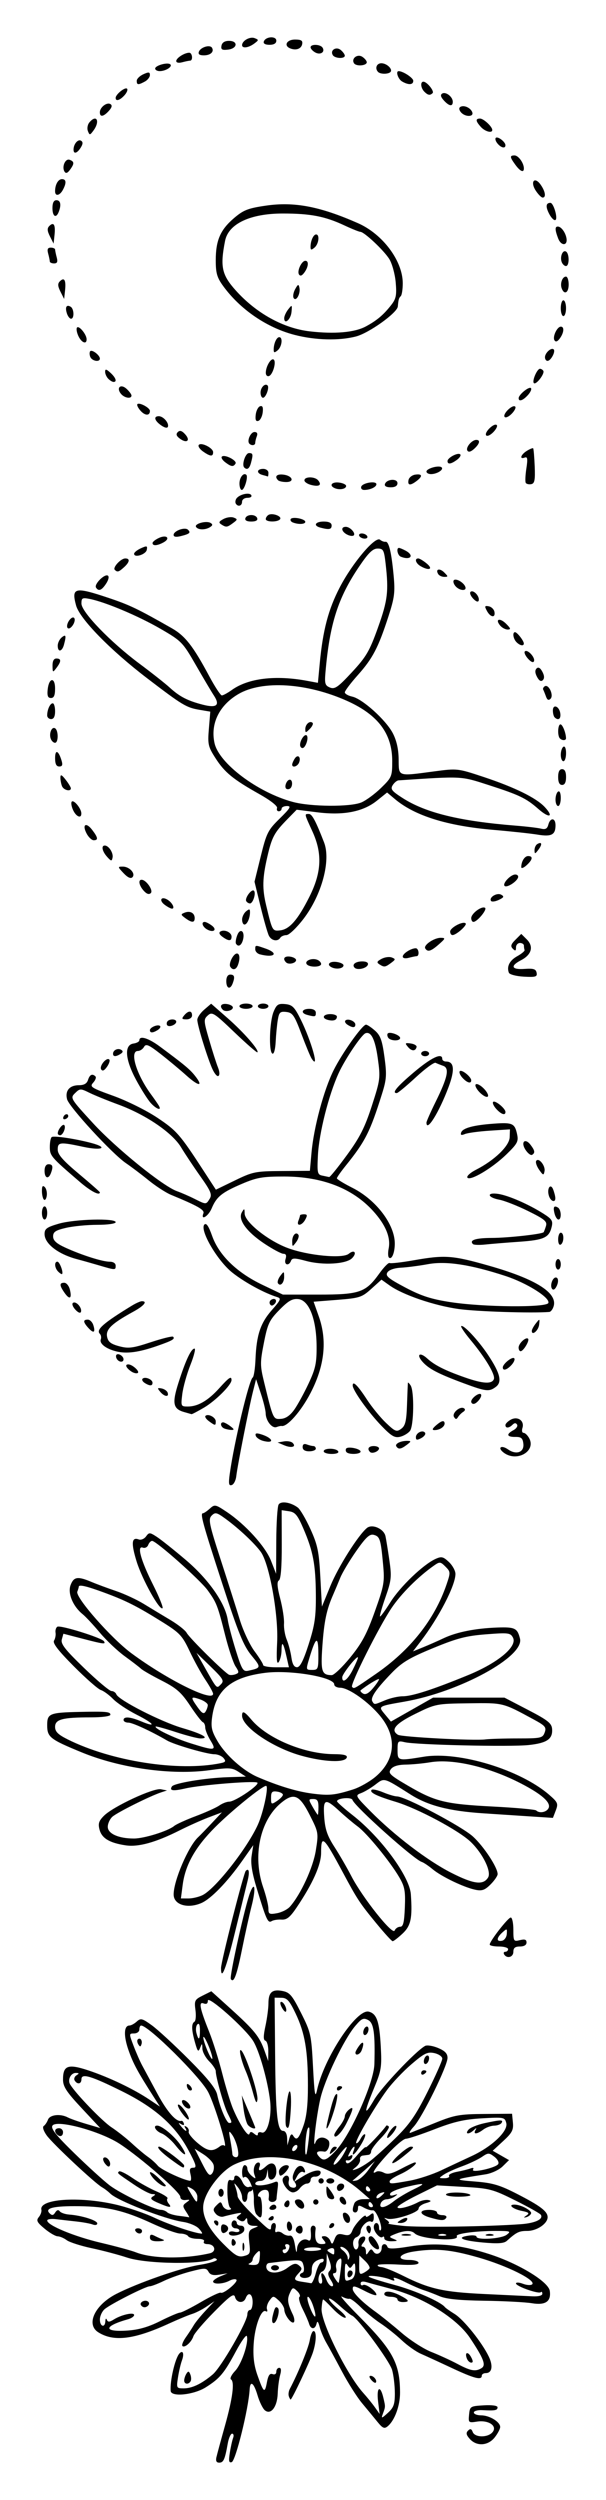 <?xml version="1.0" encoding="UTF-8" standalone="no"?>
<svg
   xmlns:dc="http://purl.org/dc/elements/1.1/"
   xmlns:cc="http://creativecommons.org/ns#"
   xmlns:rdf="http://www.w3.org/1999/02/22-rdf-syntax-ns#"
   xmlns:svg="http://www.w3.org/2000/svg"
   xmlns="http://www.w3.org/2000/svg"
   xmlns:sodipodi="http://sodipodi.sourceforge.net/DTD/sodipodi-0.dtd"
   xmlns:inkscape="http://www.inkscape.org/namespaces/inkscape"
   width="48.702mm"
   height="200.912mm"
   viewBox="0 0 48.702 200.912"
   version="1.1"
   id="svg2185"
   inkscape:version="1.0.1 (3bc2e813f5, 2020-09-07)"
   sodipodi:docname="Lutz - Daisy 1 - in 5 steps.svg">
  <defs
     id="defs2179" />
  <sodipodi:namedview
     id="base"
     pagecolor="#ffffff"
     bordercolor="#666666"
     borderopacity="1.0"
     inkscape:pageopacity="0.0"
     inkscape:pageshadow="2"
     inkscape:zoom="0.98994949"
     inkscape:cx="95.932014"
     inkscape:cy="382.81446"
     inkscape:document-units="mm"
     inkscape:current-layer="layer1"
     inkscape:document-rotation="0"
     showgrid="false"
     fit-margin-top="3"
     fit-margin-left="3"
     fit-margin-right="3"
     fit-margin-bottom="3"
     inkscape:window-width="1920"
     inkscape:window-height="1013"
     inkscape:window-x="-9"
     inkscape:window-y="-9"
     inkscape:window-maximized="1" />
  <g
     inkscape:label="Warstwa 1"
     inkscape:groupmode="layer"
     id="layer1"
     transform="translate(-80.451,-130.824)">
    <path
       style="fill:#000000;stroke-width:0.212"
       d="m 97.852,328.259 c 0.061,-0.262 0.365,-1.381 0.675,-2.487 0.62,-2.213 0.794,-3.543 0.487,-3.733 -0.11,-0.068 0.04,-0.375 0.332,-0.682 0.522,-0.548 1.111,-2.296 0.943,-2.8 -0.047,-0.141 -0.437,0.401 -0.868,1.204 -0.959,1.789 -1.3,2.198 -2.43,2.912 -0.966,0.61 -2.777,0.799 -2.823,0.295 -0.072,-0.781 0.349,-2.606 0.693,-3.002 0.284,-0.328 0.414,-8.4e-4 0.215,0.539 -0.103,0.278 -0.248,0.899 -0.322,1.379 -0.13,0.843 -0.115,0.873 0.446,0.875 0.685,0.002 1.446,-0.36 2.346,-1.118 0.676,-0.569 2.785,-4.231 2.785,-4.837 0,-0.189 0.095,-0.344 0.212,-0.344 0.116,0 0.212,-0.286 0.212,-0.635 0,-0.665 -0.349,-0.863 -0.558,-0.318 -0.172,0.449 -0.731,0.394 -0.856,-0.084 -0.087,-0.332 -0.373,-0.131 -1.661,1.17 -0.856,0.864 -1.613,1.751 -1.683,1.97 -0.152,0.479 -0.704,0.972 -0.885,0.791 -0.071,-0.071 0.05,-0.383 0.27,-0.693 0.219,-0.31 0.507,-0.749 0.639,-0.976 0.132,-0.227 0.561,-0.754 0.953,-1.171 l 0.713,-0.759 -0.635,0.431 c -0.349,0.237 -0.873,0.504 -1.164,0.593 -0.291,0.089 -1.148,0.446 -1.905,0.793 -2.759,1.264 -4.399,1.462 -5.636,0.679 -1.008,-0.638 -0.279,-2.193 1.443,-3.079 1.688,-0.868 5.185,-2.092 6.656,-2.329 0.852,-0.137 1.497,-0.334 1.433,-0.437 -0.064,-0.103 -0.199,-0.135 -0.301,-0.072 -0.801,0.495 -5.345,0.437 -6.924,-0.089 -0.672,-0.224 -1.946,-0.561 -2.832,-0.75 -0.886,-0.189 -1.791,-0.48 -2.011,-0.646 -0.22,-0.167 -0.547,-0.306 -0.726,-0.31 -0.179,-0.004 -0.653,-0.28 -1.054,-0.615 -0.611,-0.51 -0.685,-0.66 -0.461,-0.93 0.147,-0.177 0.24,-0.444 0.207,-0.592 -0.193,-0.863 2.975,-1.093 5.907,-0.43 0.954,0.216 2.382,0.698 3.175,1.073 1.201,0.567 3.319,1.276 3.812,1.276 0.071,0 -0.035,-0.181 -0.235,-0.401 -0.2,-0.221 -0.774,-0.463 -1.275,-0.538 -1.469,-0.22 -5.268,-1.7 -5.849,-2.278 -0.167,-0.167 -0.462,-0.392 -0.655,-0.501 -0.589,-0.332 -3.985,-3.515 -4.455,-4.174 -0.257,-0.361 -0.356,-0.676 -0.236,-0.756 0.112,-0.075 0.266,-0.304 0.341,-0.507 0.148,-0.402 0.995,-0.498 1.593,-0.181 0.196,0.104 0.863,0.339 1.482,0.522 l 1.125,0.333 -1.496,-1.602 c -1.223,-1.31 -1.496,-1.728 -1.496,-2.295 0,-1.139 0.398,-1.282 2.043,-0.735 1.653,0.55 3.616,1.487 4.868,2.323 l 0.879,0.587 -0.456,-0.711 c -1.336,-2.085 -1.687,-2.733 -2.067,-3.814 -0.411,-1.17 -0.38,-1.994 0.074,-1.994 0.129,0 0.392,-0.144 0.586,-0.319 0.318,-0.288 0.438,-0.257 1.212,0.303 0.473,0.342 1.813,1.579 2.98,2.749 1.504,1.508 2.164,2.328 2.27,2.819 0.222,1.031 0.753,2.28 0.967,2.28 0.248,0 0.242,-0.04 -0.118,-0.761 C 98.441,300.043 97.79,297.745 97.79,297.268 c 0,-0.145 -0.238,-0.502 -0.529,-0.793 -0.291,-0.291 -0.536,-0.748 -0.544,-1.015 -0.014,-0.457 -0.025,-0.46 -0.184,-0.062 -0.144,0.361 -0.204,0.299 -0.407,-0.423 -0.289,-1.027 -0.304,-1.524 -0.049,-1.681 0.105,-0.065 0.142,-0.487 0.082,-0.937 -0.102,-0.758 -0.059,-0.845 0.583,-1.165 l 0.693,-0.346 1.593,1.442 c 1.86,1.684 2.277,2.202 2.68,3.334 l 0.297,0.834 0.009,-0.776 c 0.005,-0.427 -0.098,-0.812 -0.229,-0.856 -0.177,-0.059 -0.177,-0.367 0,-1.192 0.131,-0.612 0.239,-1.422 0.239,-1.801 0,-0.901 0.297,-1.167 1.124,-1.008 0.588,0.113 0.781,0.34 1.496,1.761 0.787,1.563 0.827,1.745 0.963,4.339 0.117,2.236 0.173,2.561 0.322,1.867 0.554,-2.576 3.185,-6.561 4.162,-6.305 0.637,0.166 0.851,0.787 0.96,2.775 0.092,1.683 0.048,1.957 -0.548,3.394 -0.826,1.993 -0.82,2.345 0.018,0.908 0.577,-0.99 3.324,-3.893 4.09,-4.322 0.154,-0.086 0.623,-0.014 1.043,0.162 0.556,0.232 0.763,0.448 0.763,0.796 0,0.656 -2.023,4.773 -2.717,5.529 -0.31,0.338 -0.421,0.558 -0.247,0.489 0.175,-0.069 1.079,-0.434 2.011,-0.81 1.518,-0.613 1.923,-0.685 3.916,-0.7 l 2.223,-0.017 0.068,0.707 c 0.057,0.595 -0.066,0.83 -0.778,1.487 l -0.845,0.78 0.656,0.376 0.656,0.376 -0.513,0.504 c -0.282,0.277 -0.894,0.564 -1.36,0.637 -2.614,0.41 -2.653,0.437 -0.847,0.581 1.413,0.113 1.972,0.279 3.377,1 1.867,0.96 2.444,1.4 2.444,1.866 0,0.518 -0.864,1.103 -1.629,1.103 -0.67,0 -0.868,0.096 -1.654,0.803 -0.225,0.202 -0.723,0.236 -1.904,0.129 -1.695,-0.154 -2.212,-0.4 -1.162,-0.554 0.348,-0.051 0.633,-0.014 0.633,0.082 0,0.3 1.989,0.178 2.422,-0.149 0.376,-0.284 0.302,-0.311 -0.87,-0.311 -1.638,0 -3.264,0.222 -3.137,0.427 0.281,0.455 -2.91,0.241 -3.379,-0.227 -0.266,-0.266 -0.801,-0.254 -1.531,0.034 -0.554,0.218 -0.566,0.247 -0.173,0.408 0.371,0.152 0.352,0.175 -0.159,0.188 -0.32,0.008 -0.582,-0.096 -0.582,-0.232 0,-0.136 -0.059,-0.188 -0.131,-0.116 -0.188,0.188 -0.716,-0.392 -0.716,-0.786 0,-0.183 0.095,-0.333 0.212,-0.333 0.116,0 0.212,0.159 0.212,0.353 0,0.194 0.057,0.296 0.127,0.226 0.208,-0.208 -0.354,-1.651 -0.621,-1.598 -0.136,0.027 -0.461,-0.069 -0.723,-0.214 -0.402,-0.222 -0.476,-0.213 -0.476,0.061 0,0.179 -0.095,0.325 -0.212,0.325 -0.242,0 -0.269,-0.239 -0.083,-0.724 0.071,-0.185 0.379,-0.339 0.688,-0.343 l 0.559,-0.009 -0.741,-0.642 c -2.881,-2.496 -7.428,-3.449 -10.16,-2.13 -0.998,0.482 -2.182,1.956 -2.443,3.043 -0.223,0.926 0.298,2.047 1.526,3.284 0.975,0.982 1.234,1.139 1.695,1.023 0.507,-0.127 0.537,-0.203 0.437,-1.094 -0.094,-0.834 -0.049,-0.981 0.344,-1.14 0.452,-0.182 0.452,-0.182 -0.024,-0.196 -0.306,-0.009 -0.477,-0.146 -0.479,-0.384 -0.002,-0.251 -0.055,-0.289 -0.164,-0.117 -0.107,0.169 -0.265,0.187 -0.473,0.053 -0.274,-0.176 -0.273,-0.228 0.006,-0.429 0.244,-0.176 0.17,-0.198 -0.318,-0.096 -0.349,0.073 -0.788,0.178 -0.976,0.234 -0.187,0.055 -0.465,-0.049 -0.617,-0.232 -0.23,-0.277 -0.218,-0.391 0.068,-0.677 0.318,-0.318 0.355,-0.317 0.481,0.011 0.075,0.195 0.293,0.354 0.484,0.352 0.2,-0.002 0.258,-0.069 0.135,-0.159 -0.117,-0.086 -0.219,-0.646 -0.227,-1.246 -0.011,-0.82 0.055,-1.064 0.265,-0.983 0.154,0.059 0.28,0.002 0.28,-0.127 0,-0.423 0.428,-0.245 0.666,0.278 0.137,0.301 0.353,0.466 0.525,0.401 0.16,-0.061 0.291,-0.006 0.291,0.123 0,0.129 -0.095,0.234 -0.212,0.234 -0.116,0 -0.212,0.191 -0.212,0.423 0,0.233 -0.095,0.423 -0.212,0.423 -0.116,0 -0.212,-0.172 -0.212,-0.383 0,-0.211 -0.151,-0.568 -0.335,-0.794 -0.33,-0.405 -0.333,-0.405 -0.186,0.013 0.082,0.233 0.153,0.541 0.158,0.685 0.01,0.257 0.708,1.035 2.027,2.261 0.514,0.478 0.664,0.538 0.664,0.265 0,-0.194 0.106,-0.353 0.236,-0.353 0.132,0 0.188,0.187 0.126,0.424 -0.062,0.239 -0.023,0.369 0.09,0.299 0.111,-0.068 0.33,-0.018 0.487,0.113 0.157,0.131 0.414,0.21 0.57,0.177 0.185,-0.039 0.33,0.236 0.416,0.786 0.091,0.588 0.141,0.675 0.162,0.287 0.03,-0.55 0.519,-0.932 0.896,-0.699 0.198,0.123 0.269,-0.158 0.204,-0.806 -0.021,-0.204 0.068,-0.37 0.197,-0.37 0.129,0 0.219,0.119 0.2,0.265 -0.109,0.837 0.036,1.217 0.465,1.217 0.375,0 0.406,-0.052 0.186,-0.318 -0.215,-0.258 -0.204,-0.318 0.057,-0.318 0.176,0 0.388,0.167 0.47,0.37 0.131,0.325 0.173,0.31 0.342,-0.128 0.154,-0.401 0.296,-0.473 0.723,-0.366 0.424,0.106 0.568,0.036 0.715,-0.348 0.188,-0.493 1.079,-1.42 1.079,-1.123 0,0.09 0.143,0.046 0.318,-0.099 0.266,-0.221 0.318,-0.188 0.318,0.198 0,0.256 -0.095,0.403 -0.213,0.33 -0.265,-0.164 -0.845,0.392 -0.845,0.81 0,0.17 -0.15,0.367 -0.332,0.438 -0.199,0.076 -0.305,0.319 -0.265,0.605 0.037,0.262 0.161,0.43 0.276,0.371 0.115,-0.058 0.181,-0.264 0.149,-0.458 -0.033,-0.193 0.047,-0.417 0.176,-0.497 0.366,-0.226 0.511,0.061 0.212,0.421 -0.183,0.221 -0.193,0.323 -0.03,0.323 0.131,0 0.239,0.167 0.241,0.37 0.003,0.317 0.033,0.325 0.212,0.053 0.175,-0.266 0.239,-0.27 0.396,-0.026 0.22,0.341 0.659,0.138 0.659,-0.304 0,-0.358 0.353,-0.411 0.466,-0.071 0.057,0.17 0.527,0.162 1.708,-0.029 2.189,-0.353 4.087,-0.175 6.504,0.611 2.365,0.769 4.727,2.212 4.832,2.952 0.12,0.847 -0.345,1.166 -1.437,0.987 -0.528,-0.087 -2.247,-0.177 -3.818,-0.2 -2.027,-0.03 -3.078,-0.137 -3.617,-0.369 -0.418,-0.18 -0.989,-0.398 -1.27,-0.485 -0.281,-0.087 -0.973,-0.391 -1.538,-0.675 -0.565,-0.284 -0.954,-0.398 -0.865,-0.254 0.119,0.192 0.054,0.216 -0.243,0.088 -0.53,-0.228 -1.925,-0.413 -1.755,-0.233 0.072,0.076 0.988,0.368 2.035,0.649 1.644,0.44 3.74,1.36 4.077,1.79 0.058,0.074 0.413,0.325 0.788,0.557 0.728,0.451 2.2,2.289 2.741,3.422 0.362,0.758 0.258,1.325 -0.242,1.325 -0.178,0 -0.324,0.095 -0.324,0.212 0,0.38 -0.598,0.225 -2.412,-0.624 -0.982,-0.46 -2.103,-0.975 -2.491,-1.145 -0.389,-0.17 -1.077,-0.659 -1.531,-1.086 -0.453,-0.427 -1.211,-1.031 -1.683,-1.342 -0.472,-0.311 -1.194,-0.898 -1.604,-1.306 -0.41,-0.407 -0.823,-0.716 -0.918,-0.685 -0.095,0.031 -0.364,-0.046 -0.597,-0.171 -0.233,-0.125 0.366,0.567 1.331,1.537 2.766,2.779 3.327,3.814 3.338,6.167 0.005,1.06 -0.428,2.247 -0.991,2.714 -0.27,0.224 -0.406,0.165 -0.832,-0.361 -0.28,-0.345 -0.835,-1.019 -1.234,-1.497 -0.399,-0.478 -1.123,-1.621 -1.61,-2.54 -0.487,-0.919 -1.051,-1.957 -1.255,-2.306 -0.203,-0.349 -0.444,-0.921 -0.536,-1.27 -0.118,-0.45 -0.192,-0.527 -0.254,-0.265 -0.113,0.477 -0.462,0.477 -0.601,0 -0.06,-0.204 -0.296,-0.745 -0.526,-1.202 -0.23,-0.458 -0.339,-0.886 -0.244,-0.953 0.096,-0.066 0.012,-0.277 -0.185,-0.468 -0.333,-0.323 -0.375,-0.312 -0.588,0.156 -0.231,0.506 -0.184,0.846 0.237,1.725 0.125,0.262 0.163,0.541 0.085,0.62 -0.185,0.185 -0.759,-0.569 -0.768,-1.01 -0.004,-0.186 -0.206,-0.518 -0.449,-0.738 -0.434,-0.393 -0.448,-0.393 -0.746,0.014 -0.167,0.228 -0.254,0.541 -0.195,0.696 0.059,0.155 0.018,0.226 -0.092,0.158 -0.362,-0.224 -0.889,1.184 -0.979,2.618 -0.064,1.013 0.021,1.718 0.301,2.515 0.504,1.431 0.591,1.496 0.764,0.569 0.103,-0.549 0.231,-0.735 0.449,-0.652 0.18,0.069 0.305,-0.011 0.305,-0.194 0,-0.171 0.106,-0.311 0.235,-0.311 0.154,0 0.179,0.2 0.072,0.582 -0.089,0.32 -0.176,0.989 -0.194,1.487 -0.038,1.075 -0.553,1.744 -1.034,1.344 -0.169,-0.14 -0.433,-0.68 -0.586,-1.199 -0.301,-1.018 -0.593,-1.233 -0.637,-0.468 -0.087,1.536 -1.122,5.728 -1.44,5.834 -0.227,0.076 -0.26,-0.088 -0.152,-0.76 0.075,-0.471 0.195,-1.008 0.266,-1.192 0.071,-0.185 0.034,-0.336 -0.082,-0.336 -0.116,0 -0.274,0.357 -0.351,0.794 -0.228,1.284 -0.34,1.535 -0.686,1.535 -0.232,0 -0.295,-0.14 -0.217,-0.476 z m 14.331,-5.117 c -6.3e-4,-0.591 -0.099,-1.426 -0.218,-1.856 -0.202,-0.726 -2.763,-4.198 -3.231,-4.379 -0.115,-0.044 -0.576,-0.413 -1.025,-0.818 -0.449,-0.406 -0.817,-0.641 -0.817,-0.522 0,0.119 0.357,0.508 0.794,0.864 0.437,0.357 0.662,0.652 0.501,0.656 -0.161,0.004 -0.607,-0.326 -0.991,-0.734 -0.384,-0.407 -0.733,-0.741 -0.775,-0.741 -0.042,0 -0.099,0.333 -0.127,0.74 -0.071,1.057 2.028,5.301 3.351,6.774 0.314,0.349 0.738,0.873 0.943,1.164 l 0.373,0.529 -0.125,-1.005 c -0.141,-1.135 0.17,-1.37 0.42,-0.318 0.179,0.754 0.18,0.719 -0.042,1.323 -0.138,0.377 -0.094,0.367 0.408,-0.09 0.469,-0.427 0.563,-0.693 0.562,-1.587 z m -1.9,-1.069 c -0.167,-0.201 -0.183,-0.323 -0.043,-0.323 0.256,0 0.554,0.402 0.407,0.548 -0.053,0.053 -0.217,-0.048 -0.365,-0.226 z m 8.874,-0.946 c 0.37,-0.234 0.16,-0.777 -0.939,-2.426 -1.051,-1.577 -3.748,-3.26 -6.298,-3.929 -0.844,-0.222 -1.749,-0.468 -2.011,-0.547 -0.306,-0.092 -0.476,-0.055 -0.476,0.105 0,0.137 0.091,0.193 0.202,0.124 0.213,-0.132 1.068,0.498 1.068,0.786 0,0.093 -0.377,-0.024 -0.838,-0.259 -0.961,-0.49 -1.067,-0.511 -1.067,-0.207 0,0.295 0.761,1.058 1.799,1.806 0.466,0.335 1.421,1.105 2.123,1.71 0.702,0.605 1.78,1.299 2.396,1.542 0.616,0.243 1.565,0.678 2.109,0.968 1.061,0.565 1.452,0.631 1.933,0.327 z m -1.185,-0.762 c -0.197,-0.513 0.078,-0.606 0.341,-0.115 0.164,0.306 0.167,0.441 0.011,0.441 -0.124,0 -0.282,-0.147 -0.351,-0.327 z M 112.395,315.612 c 0,-0.116 -0.238,-0.212 -0.529,-0.212 -0.291,0 -0.529,-0.095 -0.529,-0.212 0,-0.308 0.564,-0.259 1.281,0.111 0.731,0.378 0.787,0.524 0.201,0.524 -0.233,0 -0.423,-0.095 -0.423,-0.212 z m -19.069,1.738 c 0.746,-0.374 1.462,-0.68 1.591,-0.68 0.129,0 0.885,-0.381 1.681,-0.846 0.796,-0.465 1.514,-0.804 1.596,-0.753 0.214,0.132 1.423,-0.875 1.254,-1.045 -0.077,-0.078 -0.333,-0.039 -0.568,0.087 -0.501,0.268 -1.302,0.304 -1.302,0.058 0,-0.094 0.262,-0.281 0.582,-0.415 l 0.582,-0.244 -0.67,0.11 c -0.483,0.08 -0.724,0.014 -0.864,-0.235 -0.177,-0.317 -0.299,-0.318 -1.446,-0.02 -0.689,0.179 -1.653,0.519 -2.142,0.756 -0.489,0.237 -0.997,0.431 -1.128,0.431 -0.339,0 -3.2,1.453 -3.644,1.85 -0.204,0.183 -0.37,0.555 -0.37,0.828 0,0.569 0.415,0.688 0.44,0.126 0.01,-0.212 0.062,-0.26 0.122,-0.111 0.081,0.2 0.209,0.194 0.565,-0.028 0.619,-0.386 1.625,-0.606 1.625,-0.355 0,0.111 -0.214,0.262 -0.476,0.336 -1.987,0.56 -2.029,1.041 -0.079,0.914 0.914,-0.059 1.697,-0.285 2.653,-0.764 z m -1.555,-1.293 c -0.064,-0.104 0.022,-0.243 0.192,-0.308 0.331,-0.127 0.613,0.137 0.388,0.362 -0.191,0.191 -0.443,0.168 -0.58,-0.054 z m 13.855,0.098 c -0.137,-0.415 -0.329,-0.755 -0.427,-0.755 -0.098,0 -0.028,0.382 0.155,0.849 0.406,1.033 0.62,0.959 0.272,-0.094 z m 18.41,-1.002 c 0,-0.136 -0.055,-0.192 -0.123,-0.124 -0.17,0.17 -1.994,-0.472 -1.994,-0.702 0,-0.103 0.254,-0.09 0.564,0.028 0.31,0.118 0.643,0.135 0.739,0.039 0.326,-0.326 -2.027,-1.496 -4.324,-2.152 -2.262,-0.646 -3.419,-0.752 -5.217,-0.477 -1.174,0.18 -1.432,0.672 -0.352,0.672 0.417,0 0.758,0.104 0.758,0.232 0,0.155 -0.526,0.202 -1.597,0.141 -0.878,-0.05 -1.634,-0.031 -1.679,0.042 -0.045,0.073 0.095,0.145 0.31,0.162 0.215,0.016 0.994,0.331 1.732,0.7 2.11,1.055 3.227,1.306 6.526,1.462 1.688,0.08 3.426,0.163 3.863,0.185 0.486,0.024 0.794,-0.056 0.794,-0.207 z m -17.001,-1.1 c -0.229,-0.349 -0.261,-0.568 -0.106,-0.722 0.153,-0.153 0.154,-0.407 0.003,-0.822 l -0.219,-0.601 -0.017,0.665 c -0.01,0.384 -0.151,0.717 -0.334,0.787 -0.339,0.13 -0.448,0.982 -0.126,0.982 0.106,0 0.142,-0.191 0.081,-0.423 -0.158,-0.606 0.123,-0.524 0.362,0.106 0.111,0.291 0.31,0.529 0.442,0.529 0.156,0 0.125,-0.177 -0.087,-0.501 z m -1.202,-0.558 c 0.125,-0.466 0.32,-0.847 0.431,-0.847 0.112,0 0.204,-0.093 0.204,-0.207 0,-0.131 -0.177,-0.126 -0.484,0.013 -0.333,0.152 -0.481,0.398 -0.476,0.789 0.006,0.432 -0.108,0.585 -0.469,0.637 -0.463,0.066 -0.684,-0.279 -0.27,-0.42 0.113,-0.039 0.147,-0.296 0.075,-0.57 -0.138,-0.524 -0.13,-0.524 -2.777,-0.203 -0.15,0.018 -0.245,0.184 -0.209,0.368 0.099,0.519 1,0.53 1.688,0.021 0.498,-0.368 0.679,-0.407 0.929,-0.2 0.272,0.226 0.271,0.301 -0.013,0.614 -0.448,0.495 -0.409,0.6 0.259,0.701 0.32,0.049 0.65,0.102 0.733,0.12 0.083,0.017 0.253,-0.349 0.379,-0.815 z M 102.235,313.072 c 0,-0.116 0.143,-0.212 0.318,-0.212 0.175,0 0.318,0.095 0.318,0.212 0,0.116 -0.143,0.212 -0.318,0.212 -0.175,0 -0.318,-0.095 -0.318,-0.212 z m 5.6,0.125 c 0.105,-0.874 0.078,-0.993 -0.176,-0.782 -0.165,0.137 -0.251,0.436 -0.191,0.664 0.06,0.231 0.003,0.416 -0.129,0.416 -0.17,0 -0.164,0.119 0.02,0.414 0.142,0.228 0.28,0.392 0.306,0.366 0.026,-0.026 0.103,-0.511 0.171,-1.078 z m 0.839,0.804 c 0.208,-0.08 0.334,-0.38 0.332,-0.794 -0.002,-0.511 -0.051,-0.592 -0.212,-0.348 -0.185,0.282 -0.232,0.282 -0.417,0 -0.156,-0.238 -0.209,-0.119 -0.212,0.476 -0.003,0.852 0.003,0.859 0.509,0.665 z m -0.3,-0.388 c 0,-0.181 0.095,-0.33 0.212,-0.33 0.274,0 0.274,0.36 0,0.529 -0.116,0.072 -0.212,-0.018 -0.212,-0.199 z m 1.771,-0.495 c 0.055,-0.09 -0.106,-0.361 -0.359,-0.604 l -0.459,-0.441 -0.01,0.801 c -0.009,0.697 0.038,0.775 0.359,0.604 0.203,-0.108 0.414,-0.271 0.469,-0.36 z m -8.816,-0.901 c 0.04,-0.563 0.007,-0.604 -0.265,-0.332 -0.17,0.17 -0.31,0.404 -0.31,0.519 0,0.115 -0.119,0.257 -0.265,0.316 -0.146,0.059 -0.026,0.114 0.265,0.123 0.442,0.014 0.537,-0.089 0.574,-0.625 z m -4.021,-0.313 c 0.576,-0.132 0.423,-0.738 -0.186,-0.738 -0.227,0 -0.354,-0.095 -0.282,-0.212 0.076,-0.123 -0.135,-0.212 -0.504,-0.212 -0.349,0 -0.694,-0.095 -0.766,-0.212 -0.072,-0.116 -0.358,-0.212 -0.635,-0.212 -0.277,0 -1.296,-0.367 -2.263,-0.814 -2.234,-1.034 -3.595,-1.356 -5.869,-1.385 -2.034,-0.026 -2.784,0.152 -2.372,0.564 0.2,0.2 0.3,0.187 0.459,-0.06 0.133,-0.207 0.258,-0.239 0.362,-0.095 0.087,0.121 0.435,0.24 0.772,0.265 0.997,0.072 2.244,0.466 2.244,0.71 0,0.126 -0.16,0.165 -0.361,0.088 -0.198,-0.076 -0.794,-0.185 -1.323,-0.243 -0.529,-0.057 -1.272,-0.142 -1.65,-0.188 -0.378,-0.046 -0.688,0.004 -0.688,0.111 0,0.383 2.161,1.28 4.309,1.787 1.202,0.284 2.463,0.627 2.801,0.762 1.31,0.523 3.87,0.559 5.953,0.084 z m -4.808,-1.274 c 0,-0.241 0.096,-0.276 0.37,-0.134 0.204,0.105 0.513,0.243 0.688,0.308 0.175,0.065 0.008,0.125 -0.37,0.134 -0.485,0.012 -0.688,-0.079 -0.688,-0.308 z m -1.164,-0.522 c -0.072,-0.116 0.018,-0.212 0.199,-0.212 0.181,0 0.33,0.095 0.33,0.212 0,0.274 -0.36,0.274 -0.529,0 z m 17.033,1.58 c -0.142,-0.171 -0.365,-0.307 -0.496,-0.304 -0.131,0.004 -0.072,0.133 0.132,0.288 0.204,0.155 0.378,0.414 0.387,0.575 0.013,0.224 0.043,0.23 0.126,0.022 0.06,-0.149 -0.007,-0.411 -0.148,-0.582 z m -4.654,-0.363 c 0.002,-0.087 -0.098,-0.159 -0.221,-0.159 -0.123,0 -0.165,0.095 -0.093,0.212 0.072,0.116 0.024,0.212 -0.106,0.212 -0.13,0 -0.171,0.105 -0.092,0.234 0.142,0.23 0.504,-0.123 0.512,-0.499 z m 3.602,0.377 c 0,-0.197 -0.123,-0.264 -0.335,-0.182 -0.27,0.104 -0.28,0.164 -0.053,0.308 0.376,0.238 0.388,0.234 0.388,-0.125 z m -1.058,-0.133 c 0,-0.189 -1.247,-0.189 -1.363,6.4e-4 -0.056,0.09 0.229,0.155 0.631,0.145 0.403,-0.01 0.732,-0.076 0.732,-0.145 z m 10.001,-1.178 c -0.146,-0.059 -0.384,-0.059 -0.529,0 -0.146,0.059 -0.026,0.107 0.265,0.107 0.291,0 0.41,-0.048 0.265,-0.107 z m 6.059,-0.826 c 1.146,-0.084 1.816,-0.401 1.597,-0.755 -0.065,-0.105 -0.989,-0.625 -2.053,-1.155 -1.816,-0.904 -2.068,-0.97 -4.113,-1.086 l -2.178,-0.123 -1.587,0.784 c -0.873,0.431 -1.587,0.868 -1.587,0.97 0,0.207 0.961,-0.028 1.675,-0.41 0.255,-0.137 0.626,-0.21 0.823,-0.163 0.258,0.061 0.196,0.131 -0.223,0.248 -0.32,0.089 -0.582,0.288 -0.582,0.441 0,0.325 -2.002,0.965 -2.512,0.804 -0.299,-0.095 -0.303,-0.079 -0.029,0.119 0.175,0.126 0.222,0.246 0.106,0.268 -0.116,0.022 0.407,0.108 1.164,0.191 1.272,0.14 6.844,0.062 9.498,-0.133 z m -9.71,-0.304 c 0.415,-0.268 0.695,-0.268 0.529,0 -0.072,0.116 -0.292,0.21 -0.489,0.208 -0.308,-0.003 -0.314,-0.032 -0.04,-0.208 z m 2.381,-0.237 c -0.863,-0.249 -0.895,-0.61 -0.053,-0.61 0.349,0 0.635,0.095 0.635,0.212 0,0.116 0.196,0.212 0.436,0.212 0.24,0 0.377,0.095 0.305,0.212 -0.154,0.248 -0.391,0.244 -1.323,-0.025 z m 7.779,-0.164 c 0.257,-0.179 0.185,-0.248 -0.375,-0.361 -0.725,-0.146 -1.152,-0.508 -0.6,-0.508 0.517,0 1.415,0.478 1.338,0.711 -0.039,0.118 -0.209,0.252 -0.376,0.297 -0.247,0.067 -0.245,0.041 0.013,-0.139 z m -6.469,-1.694 c 0.133,-0.216 1.725,-0.18 1.948,0.043 0.081,0.081 -0.351,0.147 -0.959,0.147 -0.608,0 -1.053,-0.085 -0.989,-0.19 z m -20.896,1.393 c -0.29,-0.443 -0.287,-0.515 0.029,-0.74 0.314,-0.224 0.307,-0.245 -0.069,-0.198 -0.248,0.031 -0.421,-0.073 -0.423,-0.256 -0.006,-0.376 -3.139,-3.116 -4.853,-4.244 -1.567,-1.031 -5.102,-1.991 -5.423,-1.473 -0.145,0.233 0.287,0.777 1.759,2.213 1.073,1.047 2.347,2.207 2.831,2.577 0.891,0.682 3.603,1.975 4.14,1.975 0.161,0 0.383,0.088 0.494,0.197 0.111,0.108 0.534,0.236 0.942,0.284 0.407,0.048 0.776,0.102 0.818,0.121 0.042,0.019 -0.067,-0.187 -0.244,-0.456 z m -2.253,-0.708 c -0.563,-0.245 -0.658,-0.36 -0.423,-0.509 0.253,-0.16 0.246,-0.193 -0.043,-0.195 -0.191,-0.002 -0.857,-0.35 -1.482,-0.775 -1.399,-0.951 -1.337,-0.896 -1.185,-1.048 0.069,-0.069 0.557,0.17 1.083,0.532 0.526,0.362 1.404,0.85 1.95,1.084 0.546,0.234 0.932,0.486 0.859,0.559 -0.074,0.074 -0.028,0.262 0.102,0.418 0.295,0.355 0.068,0.338 -0.86,-0.067 z m -0.186,-1.774 c -0.255,-0.237 -0.463,-0.531 -0.463,-0.653 0,-0.122 0.286,0.048 0.635,0.378 0.349,0.33 0.635,0.623 0.635,0.653 0,0.183 -0.411,-0.009 -0.807,-0.378 z m -4.047,-1.349 c -0.158,-0.19 -0.224,-0.409 -0.147,-0.485 0.198,-0.198 0.621,0.273 0.519,0.578 -0.058,0.175 -0.173,0.147 -0.371,-0.092 z m -3.896,-2.382 c -0.244,-0.244 -0.154,-0.494 0.176,-0.494 0.175,0 0.318,0.143 0.318,0.318 0,0.331 -0.25,0.42 -0.494,0.176 z m 25.365,5.644 c -0.168,-0.271 -0.318,-0.271 -0.318,0 0,0.116 0.101,0.212 0.224,0.212 0.123,0 0.165,-0.095 0.093,-0.212 z m 1.706,-0.265 c 0.329,-0.262 1.033,-0.685 1.563,-0.94 1.113,-0.536 0.992,-0.576 -0.61,-0.202 -0.633,0.148 -1.189,0.382 -1.235,0.52 -0.053,0.16 0.057,0.206 0.304,0.126 0.323,-0.105 0.335,-0.087 0.071,0.102 -0.175,0.126 -0.474,0.23 -0.665,0.232 -0.191,0.002 -0.403,0.146 -0.47,0.321 -0.181,0.471 0.353,0.389 1.041,-0.159 z m -15.782,-0.363 c 0,-0.229 -0.201,-0.524 -0.447,-0.655 -0.446,-0.239 -0.447,-0.238 -0.06,0.416 0.454,0.769 0.507,0.794 0.507,0.239 z m 15.028,-0.344 c 0,-0.04 -0.143,-0.018 -0.318,0.049 -0.175,0.067 -0.318,0.219 -0.318,0.337 0,0.124 0.134,0.103 0.318,-0.049 0.175,-0.145 0.318,-0.296 0.318,-0.337 z m -1.164,-0.298 c -0.168,-0.271 -0.318,-0.271 -0.318,0 0,0.116 0.101,0.212 0.224,0.212 0.123,0 0.165,-0.095 0.093,-0.212 z m 3.189,-0.649 c 0.691,-0.124 1.827,-0.496 2.526,-0.826 0.699,-0.33 1.809,-0.85 2.467,-1.156 1.64,-0.761 2.95,-2.01 2.782,-2.652 -0.122,-0.467 -0.188,-0.48 -1.947,-0.38 -1.422,0.081 -2.254,0.272 -3.8,0.872 -1.089,0.423 -2.13,0.769 -2.315,0.769 -0.185,0 -0.839,0.548 -1.454,1.217 -1.028,1.119 -1.432,1.746 -0.923,1.431 0.114,-0.07 0.385,-0.033 0.602,0.083 0.299,0.16 0.631,0.086 1.371,-0.308 0.536,-0.286 1.039,-0.519 1.117,-0.519 0.342,0 -0.405,0.603 -1.179,0.952 -0.466,0.21 -0.848,0.463 -0.848,0.562 0,0.229 0.087,0.226 1.602,-0.046 z m -1.39,-1.439 c 0,-0.242 1.219,-1.299 1.498,-1.299 0.321,0 0.235,0.109 -0.651,0.821 -0.466,0.374 -0.847,0.589 -0.847,0.478 z m 6.126,-2.66 c 0.138,-0.167 0.726,-0.405 1.306,-0.529 1.307,-0.28 1.517,-0.283 1.352,-0.015 -0.072,0.116 -0.34,0.215 -0.595,0.218 -0.255,0.004 -0.649,0.147 -0.875,0.318 -0.503,0.38 -0.831,0.404 -0.629,0.046 0.119,-0.212 0.092,-0.212 -0.136,0 -0.393,0.365 -0.733,0.334 -0.424,-0.038 z m -22.338,3.584 c -0.103,-0.409 -0.051,-0.529 0.227,-0.529 0.298,0 0.229,-0.244 -0.407,-1.429 -1.051,-1.958 -2.679,-3.401 -5.304,-4.705 -2.508,-1.245 -3.281,-1.476 -3.281,-0.98 0,0.39 -0.328,0.454 -0.544,0.105 -0.08,-0.129 -0.014,-0.318 0.146,-0.42 0.235,-0.149 0.224,-0.185 -0.056,-0.188 -0.398,-0.004 -0.677,0.551 -0.46,0.915 0.438,0.735 2.574,2.954 3.316,3.445 0.473,0.313 1.219,0.901 1.658,1.308 0.439,0.406 1.015,0.889 1.279,1.073 0.264,0.184 0.624,0.505 0.798,0.715 0.272,0.326 2.106,1.18 2.597,1.21 0.09,0.005 0.103,-0.228 0.03,-0.519 z m -1.516,-1.15 c -0.839,-0.608 -1.272,-1.072 -1,-1.072 0.241,0 2.005,1.335 2.005,1.518 0,0.263 -0.073,0.23 -1.005,-0.445 z m 0.299,-1.191 c -0.331,-0.414 -0.831,-0.841 -1.111,-0.947 -0.469,-0.178 -0.722,-0.63 -0.351,-0.626 0.376,0.003 1.391,0.847 1.873,1.557 0.672,0.99 0.375,1.002 -0.411,0.017 z m 15.488,2.023 0.546,-0.741 -0.835,0.741 c -0.459,0.407 -0.884,0.775 -0.943,0.817 -0.059,0.042 0.07,0.042 0.289,0 0.218,-0.042 0.643,-0.409 0.943,-0.817 z m -12.433,-0.483 c -0.08,-0.217 -0.451,-0.588 -0.825,-0.824 l -0.679,-0.43 0.584,1.15 c 0.488,0.961 0.624,1.096 0.825,0.824 0.133,-0.179 0.176,-0.503 0.096,-0.72 z m 18.939,0.929 c -0.064,-0.104 0.223,-0.252 0.638,-0.33 0.415,-0.078 0.906,-0.2 1.091,-0.271 0.205,-0.079 0.284,-0.043 0.201,0.092 -0.192,0.31 1.819,-0.128 2.02,-0.44 0.086,-0.133 -0.051,-0.393 -0.31,-0.591 -0.433,-0.33 -0.498,-0.329 -1,0.015 -0.295,0.202 -1.013,0.542 -1.595,0.755 -0.582,0.213 -1.246,0.516 -1.476,0.673 -0.407,0.278 -0.405,0.285 0.065,0.285 0.266,0 0.43,-0.085 0.366,-0.188 z m -6.415,-1.136 c 0.356,-0.261 1.29,-1.101 2.075,-1.867 1.158,-1.13 1.65,-1.837 2.612,-3.754 0.651,-1.299 1.184,-2.498 1.184,-2.666 0,-0.167 -0.286,-0.367 -0.635,-0.444 -0.548,-0.12 -0.798,-1e-5 -1.831,0.883 -0.658,0.562 -1.547,1.498 -1.975,2.08 -1.023,1.391 -2.611,4.131 -2.475,4.268 0.059,0.059 0.218,-0.099 0.354,-0.352 0.135,-0.253 0.297,-0.409 0.359,-0.347 0.062,0.062 -0.096,0.451 -0.352,0.865 -0.474,0.768 -0.785,1.006 -0.565,0.434 0.182,-0.474 -0.026,-0.383 -0.302,0.131 -0.187,0.349 -0.182,0.413 0.02,0.288 0.17,-0.105 0.223,-0.058 0.153,0.133 -0.059,0.162 -0.221,0.268 -0.361,0.236 -0.144,-0.033 -0.189,0.048 -0.103,0.187 0.099,0.159 0.396,-0.042 0.854,-0.577 0.387,-0.452 0.707,-0.75 0.711,-0.662 0.006,0.123 1.34,-1.282 1.642,-1.729 0.033,-0.049 0.125,-0.023 0.204,0.057 0.08,0.08 -0.206,0.504 -0.635,0.944 -0.429,0.439 -0.78,0.914 -0.78,1.054 0,0.141 -0.095,0.268 -0.212,0.282 -0.116,0.015 -0.331,0.043 -0.476,0.062 -0.146,0.02 -0.237,0.162 -0.204,0.315 0.034,0.153 -0.109,0.419 -0.318,0.59 -0.362,0.297 -0.361,0.305 0.013,0.186 0.215,-0.069 0.683,-0.338 1.04,-0.599 z m 1.44,-1.956 c -4.3e-4,-0.303 0.595,-1.049 0.73,-0.914 0.062,0.062 -0.076,0.341 -0.308,0.62 -0.232,0.278 -0.422,0.411 -0.422,0.295 z M 114.3,297.422 c 0,-0.123 0.095,-0.224 0.212,-0.224 0.271,0 0.271,0.15 0,0.318 -0.116,0.072 -0.212,0.03 -0.212,-0.093 z m 0.212,-0.94 c 0,-0.175 0.095,-0.376 0.212,-0.448 0.116,-0.072 0.212,0.012 0.212,0.187 0,0.175 -0.095,0.376 -0.212,0.448 -0.116,0.072 -0.212,-0.012 -0.212,-0.187 z m -6.491,7.525 c 0.525,-0.899 0.328,-0.85 -0.395,0.098 -0.323,0.423 -0.454,0.725 -0.292,0.671 0.162,-0.054 0.471,-0.4 0.687,-0.769 z m -0.569,-0.371 c 1.178,-1.249 3.048,-5.45 3.087,-6.935 0.066,-2.472 -0.05,-3.299 -0.493,-3.536 -0.385,-0.206 -0.525,-0.144 -1.045,0.469 -0.911,1.073 -2.475,4.346 -2.816,5.893 -0.332,1.504 -0.632,4.173 -0.393,3.493 0.16,-0.456 0.635,-0.554 1.026,-0.212 0.249,0.217 0.003,0.971 -0.301,0.925 -0.56,-0.084 -0.725,0.037 -0.47,0.345 0.389,0.469 0.615,0.398 1.406,-0.441 z m -0.436,0.048 c 0.073,-0.191 0.218,-0.347 0.322,-0.347 0.272,0 0.234,0.123 -0.133,0.427 -0.27,0.224 -0.3,0.211 -0.189,-0.08 z m 0.3,-1.302 c 0,-0.079 0.191,-0.385 0.423,-0.681 0.233,-0.296 0.423,-0.657 0.423,-0.801 0,-0.145 0.143,-0.382 0.318,-0.527 0.433,-0.359 0.386,-0.068 -0.167,1.047 -0.406,0.817 -0.997,1.387 -0.997,0.961 z m -0.547,-1.056 c 0.378,-1.627 0.578,-2.223 0.748,-2.223 0.101,0 0.008,0.582 -0.207,1.293 -0.412,1.36 -0.792,2.014 -0.54,0.93 z m 0.759,-2.633 c 0,-0.123 0.095,-0.224 0.212,-0.224 0.271,0 0.271,0.15 0,0.318 -0.116,0.072 -0.212,0.03 -0.212,-0.093 z m 1.488,-2.923 c 0.004,-0.087 0.147,-0.344 0.318,-0.57 0.317,-0.419 0.414,-0.21 0.182,0.394 -0.129,0.337 -0.512,0.472 -0.5,0.176 z m 0.628,-1.615 c 0,-0.175 0.095,-0.376 0.212,-0.448 0.116,-0.072 0.212,0.012 0.212,0.187 0,0.175 -0.095,0.376 -0.212,0.448 -0.116,0.072 -0.212,-0.012 -0.212,-0.187 z m -10.092,9.341 c -0.073,-0.378 -0.271,-0.878 -0.439,-1.111 -0.281,-0.388 -0.294,-0.352 -0.152,0.423 0.085,0.466 0.158,0.966 0.163,1.111 0.004,0.146 0.132,0.265 0.285,0.265 0.199,0 0.239,-0.195 0.144,-0.688 z m 5.717,-0.794 c 0.087,-0.778 0.063,-1.059 -0.073,-0.847 -0.184,0.288 -0.312,2.306 -0.133,2.099 0.042,-0.049 0.135,-0.612 0.206,-1.252 z m -7.142,0.604 c 0.127,-0.097 0.287,-0.121 0.356,-0.052 0.317,0.317 -0.76,-3.249 -1.297,-4.296 -0.625,-1.218 -4.794,-5.357 -5.396,-5.357 -0.076,0 -0.139,0.143 -0.139,0.318 0,0.176 -0.188,0.318 -0.422,0.318 -0.417,0 -0.417,0.014 -0.039,1.005 0.211,0.553 0.52,1.258 0.687,1.566 0.167,0.308 0.72,1.336 1.23,2.283 0.794,1.476 1.531,2.302 1.931,2.167 0.058,-0.02 0.142,0.073 0.186,0.205 0.051,0.154 -0.025,0.178 -0.212,0.065 -0.248,-0.149 -0.248,-0.122 -0.002,0.182 0.329,0.406 0.553,0.484 0.324,0.114 -0.096,-0.155 -0.058,-0.187 0.105,-0.086 0.141,0.087 0.22,0.266 0.176,0.398 -0.044,0.132 0.288,0.547 0.738,0.923 0.788,0.658 1.169,0.712 1.773,0.249 z m -3.08,-2.708 c -0.253,-0.356 -0.37,-0.647 -0.259,-0.647 0.241,0 0.963,1.052 0.82,1.195 -0.055,0.055 -0.307,-0.192 -0.56,-0.548 z m 0.197,-0.549 c -0.365,-0.44 -0.092,-0.651 0.315,-0.243 0.181,0.181 0.244,0.382 0.14,0.446 -0.104,0.064 -0.309,-0.027 -0.455,-0.203 z m 0.359,-1.298 c -0.078,-0.078 -0.141,-0.24 -0.141,-0.36 0,-0.133 0.099,-0.12 0.25,0.032 0.138,0.138 0.201,0.3 0.141,0.36 -0.06,0.06 -0.173,0.046 -0.25,-0.032 z m -4.039,-3.64 c -0.091,-0.148 -0.109,-0.325 -0.039,-0.395 0.189,-0.189 0.396,0.089 0.294,0.396 -0.072,0.215 -0.122,0.215 -0.255,-8.5e-4 z m 12.788,8.202 c 0,-0.116 -0.095,-0.153 -0.212,-0.081 -0.116,0.072 -0.212,0.226 -0.212,0.342 0,0.116 0.095,0.153 0.212,0.081 0.116,-0.072 0.212,-0.226 0.212,-0.342 z m -0.349,-0.872 c 0.28,0.453 0.45,0.294 0.828,-0.771 0.259,-0.729 0.367,-1.681 0.366,-3.228 -10e-4,-2.823 -0.243,-4.241 -0.986,-5.802 -0.5,-1.05 -0.691,-1.262 -1.145,-1.27 l -0.545,-0.009 0.04,4.56 c 0.043,4.872 0.178,6.148 0.65,6.148 0.174,0 0.303,0.237 0.315,0.582 l 0.021,0.582 0.147,-0.527 c 0.1,-0.359 0.198,-0.443 0.309,-0.265 z m -0.553,-0.729 c -0.16,-0.283 0.092,-2.819 0.28,-2.819 0.096,0 0.137,0.629 0.093,1.399 -0.08,1.377 -0.18,1.76 -0.373,1.42 z m -0.358,-9.574 c -0.13,-0.243 -0.148,-0.441 -0.04,-0.441 0.218,0 0.518,0.641 0.37,0.789 -0.051,0.051 -0.2,-0.105 -0.33,-0.348 z m -2.212,10.159 c 0.205,0.17 0.297,0.175 0.297,0.015 0,-0.127 0.133,-0.18 0.296,-0.117 0.453,0.174 0.838,-1.25 0.686,-2.537 -0.193,-1.636 -0.869,-4.026 -1.365,-4.82 -0.628,-1.008 -3.639,-3.687 -3.639,-3.238 0,0.238 -0.111,0.311 -0.341,0.223 -0.419,-0.161 -0.307,0.395 0.471,2.345 0.287,0.719 0.749,2.195 1.026,3.281 0.278,1.086 0.664,2.355 0.859,2.821 0.523,1.25 1.228,2.335 1.326,2.039 0.066,-0.197 0.156,-0.2 0.383,-0.011 z m -0.504,-0.705 c -0.12,-0.146 -0.28,-0.741 -0.355,-1.323 l -0.138,-1.058 0.54,1.27 c 0.297,0.699 0.541,1.294 0.541,1.323 0.003,0.161 -0.402,0.015 -0.588,-0.212 z m 0.405,-2.593 c -0.157,-0.582 -0.41,-1.344 -0.563,-1.693 -0.4,-0.913 -0.626,-1.955 -0.368,-1.693 0.369,0.374 1.366,3.42 1.29,3.941 -0.055,0.379 -0.144,0.241 -0.359,-0.555 z m -3.538,-3.687 c -0.194,-0.485 -0.393,-0.842 -0.441,-0.794 -0.049,0.049 0.071,0.485 0.265,0.97 0.194,0.485 0.393,0.842 0.441,0.794 0.049,-0.049 -0.071,-0.485 -0.265,-0.97 z M 96.52,293.98 c 0,-0.436 -0.073,-0.604 -0.205,-0.473 -0.113,0.113 -0.149,0.417 -0.081,0.677 0.174,0.667 0.286,0.587 0.286,-0.205 z m 21.691,32.846 c -0.291,-0.321 -0.327,-0.489 -0.146,-0.67 0.182,-0.182 0.276,-0.154 0.377,0.111 0.175,0.456 1.216,0.464 1.591,0.013 0.414,-0.499 -0.316,-0.996 -1.249,-0.85 -0.679,0.106 -0.699,0.089 -0.635,-0.567 0.064,-0.657 0.097,-0.678 1.177,-0.741 0.677,-0.039 1.111,0.023 1.111,0.159 0,0.246 -0.2,0.284 -1.217,0.228 -0.378,-0.021 -0.688,0.065 -0.688,0.19 0,0.125 0.265,0.228 0.588,0.228 0.671,0 1.529,0.525 1.529,0.936 0,0.152 -0.197,0.528 -0.439,0.835 -0.535,0.681 -1.448,0.74 -2,0.129 z m -14.549,-3.435 c -0.05,-0.146 -0.015,-0.407 0.077,-0.582 0.676,-1.282 1.508,-3.314 1.607,-3.924 0.065,-0.403 0.202,-0.733 0.303,-0.733 0.255,0 0.23,0.853 -0.05,1.715 -0.235,0.725 -1.683,3.789 -1.79,3.789 -0.032,0 -0.098,-0.119 -0.148,-0.265 z m -8.409,-1.27 c 0.002,-0.146 0.084,-0.392 0.182,-0.547 0.143,-0.225 0.207,-0.21 0.315,0.072 0.075,0.195 0.082,0.441 0.017,0.547 -0.175,0.283 -0.518,0.235 -0.514,-0.072 z m 7.113,-5.186 c 0.164,-0.685 0.245,-0.805 0.423,-0.627 0.192,0.192 -0.103,1.209 -0.351,1.209 -0.124,0 -0.154,-0.242 -0.072,-0.582 z m -2.426,-5.556 c 0,-0.291 0.048,-0.41 0.107,-0.265 0.059,0.146 0.059,0.384 0,0.529 -0.059,0.146 -0.107,0.026 -0.107,-0.265 z m 10.391,-0.105 c -0.315,-0.358 -0.346,-0.742 -0.06,-0.742 0.189,0 0.642,0.663 0.642,0.939 0,0.215 -0.312,0.11 -0.582,-0.197 z M 99.06,311.074 c 0,-0.372 0.127,-0.427 0.308,-0.133 0.067,0.108 0.025,0.257 -0.093,0.33 -0.118,0.073 -0.215,-0.015 -0.215,-0.197 z m -0.212,-0.791 c 0,-0.123 0.191,-0.174 0.423,-0.113 0.233,0.061 0.423,0.024 0.423,-0.081 0,-0.106 -0.143,-0.192 -0.318,-0.192 -0.175,0 -0.318,-0.143 -0.318,-0.318 0,-0.175 0.095,-0.318 0.212,-0.318 0.116,0 0.212,0.095 0.212,0.212 0,0.116 0.15,0.212 0.333,0.212 0.202,0 0.305,0.144 0.263,0.366 -0.077,0.399 -1.231,0.617 -1.231,0.232 z m 13.913,0.11 c 0.143,-0.058 0.429,-0.061 0.635,-0.008 0.206,0.054 0.089,0.101 -0.261,0.105 -0.349,0.004 -0.518,-0.04 -0.374,-0.098 z m 6.777,-10e-4 c 0.146,-0.059 0.384,-0.059 0.529,0 0.146,0.059 0.026,0.107 -0.265,0.107 -0.291,0 -0.41,-0.048 -0.265,-0.107 z m -21.325,-0.471 c 0,-0.304 0.098,-0.397 0.326,-0.309 0.361,0.139 0.317,0.529 -0.075,0.66 -0.14,0.046 -0.251,-0.109 -0.251,-0.351 z m 6.074,0.264 c -0.169,-0.169 0.022,-0.5 0.289,-0.5 0.11,0 0.199,0.143 0.199,0.318 0,0.327 -0.25,0.421 -0.488,0.182 z m 5.692,-0.048 c -0.091,-0.148 -0.109,-0.325 -0.039,-0.395 0.189,-0.189 0.396,0.089 0.294,0.396 -0.072,0.215 -0.122,0.215 -0.255,-8.4e-4 z m -6.473,-0.464 c 0,-0.24 0.095,-0.377 0.212,-0.305 0.275,0.17 0.275,0.741 0,0.741 -0.116,0 -0.212,-0.196 -0.212,-0.436 z m 3.413,0.039 c 0.044,-0.131 0.151,-0.238 0.238,-0.238 0.248,0 0.186,0.308 -0.079,0.397 -0.131,0.044 -0.202,-0.028 -0.159,-0.159 z m -9.234,-0.238 c -0.072,-0.116 -0.03,-0.212 0.093,-0.212 0.123,0 0.224,0.095 0.224,0.212 0,0.271 -0.15,0.271 -0.317,0 z m 10.389,-0.348 c -0.073,-0.191 -0.09,-0.391 -0.037,-0.445 0.168,-0.168 0.548,0.17 0.548,0.487 0,0.415 -0.347,0.386 -0.511,-0.043 z m -6.05,0.043 c 0,-0.051 0.095,-0.152 0.212,-0.224 0.116,-0.072 0.212,-0.03 0.212,0.093 0,0.123 -0.095,0.224 -0.212,0.224 -0.116,0 -0.212,-0.042 -0.212,-0.093 z m -0.97,-0.397 c -0.126,-0.144 -0.217,-0.688 -0.201,-1.209 0.027,-0.911 -0.505,-2.058 -0.811,-1.751 -0.074,0.074 -0.134,-0.12 -0.134,-0.431 0,-0.31 0.095,-0.564 0.212,-0.564 0.116,0 0.212,0.131 0.212,0.292 0,0.16 0.161,0.422 0.357,0.582 0.313,0.254 0.34,0.244 0.218,-0.08 -0.164,-0.437 0.015,-1.005 0.317,-1.005 0.116,0 0.157,0.143 0.09,0.318 -0.158,0.412 0.054,0.404 0.523,-0.021 0.46,-0.416 0.824,-0.225 0.824,0.434 0,0.66 -0.624,0.912 -0.664,0.268 l -0.029,-0.47 -0.092,0.476 c -0.057,0.298 -0.245,0.476 -0.5,0.476 -0.225,0 -0.409,0.101 -0.409,0.224 0,0.225 0.835,0.161 1.522,-0.116 0.295,-0.119 0.344,-0.038 0.279,0.456 -0.043,0.33 -0.085,0.719 -0.093,0.865 -0.008,0.146 -0.162,0.265 -0.341,0.265 -0.18,0 -0.311,-0.119 -0.292,-0.265 0.073,-0.562 -0.029,-0.754 -0.375,-0.704 -0.362,0.053 -0.674,0.544 -0.347,0.546 0.097,4.3e-4 0.181,0.381 0.187,0.847 0.011,0.89 -0.075,0.998 -0.451,0.567 z m 1.076,-0.568 c 0.072,-0.116 0.22,-0.212 0.33,-0.212 0.11,0 0.199,0.095 0.199,0.212 0,0.116 -0.148,0.212 -0.33,0.212 -0.181,0 -0.271,-0.095 -0.199,-0.212 z m 2.256,-0.051 c -0.331,-0.331 -0.31,-0.584 0.049,-0.584 0.335,0 0.621,0.567 0.365,0.726 -0.093,0.057 -0.279,-0.006 -0.414,-0.141 z m -1.092,-0.148 c 0,-0.11 0.095,-0.258 0.212,-0.33 0.116,-0.072 0.212,0.018 0.212,0.199 0,0.181 -0.095,0.33 -0.212,0.33 -0.116,0 -0.212,-0.09 -0.212,-0.199 z m 2.328,-0.224 c 0,-0.116 0.095,-0.212 0.212,-0.212 0.116,0 0.212,0.095 0.212,0.212 0,0.116 -0.095,0.212 -0.212,0.212 -0.116,0 -0.212,-0.095 -0.212,-0.212 z m 2.258,0.071 c -0.202,-0.202 -0.174,-0.494 0.048,-0.494 0.104,0 0.244,0.143 0.311,0.318 0.124,0.323 -0.102,0.433 -0.359,0.176 z m -1.058,-0.423 c -0.078,-0.078 -0.141,-0.334 -0.141,-0.57 0,-0.422 0.005,-0.422 0.311,-0.018 0.171,0.226 0.314,0.482 0.318,0.57 0.008,0.197 -0.297,0.208 -0.487,0.018 z m -8.819,-0.388 c 0,-0.175 0.095,-0.318 0.212,-0.318 0.116,0 0.212,0.143 0.212,0.318 0,0.175 -0.095,0.318 -0.212,0.318 -0.116,0 -0.212,-0.143 -0.212,-0.318 z m 5.921,-0.041 c -0.406,-0.097 -0.897,-0.86 -0.729,-1.132 0.227,-0.367 0.576,-0.212 0.466,0.207 -0.059,0.227 0.015,0.456 0.166,0.515 0.398,0.153 0.561,-0.098 0.282,-0.435 -0.18,-0.217 -0.179,-0.426 0.005,-0.83 0.251,-0.551 0.668,-0.597 0.836,-0.093 0.054,0.161 -0.004,0.221 -0.135,0.14 -0.126,-0.078 -0.34,0.067 -0.476,0.321 l -0.247,0.462 0.738,-0.456 c 0.816,-0.504 1.515,-0.602 1.371,-0.191 -0.051,0.146 -0.25,0.251 -0.441,0.235 -0.191,-0.016 -0.348,0.103 -0.348,0.265 0,0.162 -0.131,0.294 -0.292,0.294 -0.16,0 -0.422,0.175 -0.582,0.389 -0.16,0.214 -0.436,0.354 -0.614,0.311 z m 3.604,-0.365 c 0,-0.184 0.151,-0.335 0.335,-0.335 0.374,0 0.309,0.456 -0.084,0.586 -0.138,0.046 -0.251,-0.067 -0.251,-0.251 z M 106.045,306.087 c 0,-0.116 0.095,-0.212 0.212,-0.212 0.116,0 0.212,0.095 0.212,0.212 0,0.116 -0.095,0.212 -0.212,0.212 -0.116,0 -0.212,-0.095 -0.212,-0.212 z m 0.635,0 c 0,-0.116 0.143,-0.212 0.318,-0.212 0.175,0 0.318,0.095 0.318,0.212 0,0.116 -0.143,0.212 -0.318,0.212 -0.175,0 -0.318,-0.095 -0.318,-0.212 z m -3.81,-0.747 c 0,-0.337 0.562,-0.666 0.775,-0.453 0.123,0.123 -0.428,0.777 -0.654,0.777 -0.067,0 -0.121,-0.146 -0.121,-0.324 z m -3.87,-15.479 c -0.123,-0.201 1.168,-5.982 1.552,-6.951 0.393,-0.991 0.47,-0.281 0.118,1.091 -0.174,0.68 -0.519,2.237 -0.765,3.46 -0.431,2.136 -0.673,2.779 -0.905,2.4 z m -0.786,-0.887 c 0,-0.501 1.817,-7.633 1.988,-7.804 0.26,-0.26 0.324,0.09 0.147,0.801 -0.1,0.401 -0.547,2.229 -0.995,4.063 -0.73,2.992 -1.141,4.052 -1.141,2.941 z m 22.754,-1.089 c -0.072,-0.116 -0.03,-0.212 0.093,-0.212 0.123,0 0.224,-0.095 0.224,-0.212 0,-0.116 -0.333,-0.212 -0.741,-0.212 -0.407,0 -0.738,-0.071 -0.736,-0.159 0.01,-0.287 1.476,-2.17 1.69,-2.17 0.115,0 0.21,0.439 0.21,0.975 0,0.935 0.022,0.97 0.529,0.843 0.391,-0.098 0.529,-0.049 0.529,0.189 0,0.202 -0.197,0.322 -0.529,0.322 -0.388,0 -0.529,0.113 -0.529,0.423 0,0.438 -0.511,0.584 -0.741,0.212 z m 0.212,-1.641 c 0.033,-0.45 0.013,-0.457 -0.353,-0.126 -0.484,0.438 -0.501,0.762 -0.035,0.671 0.194,-0.038 0.369,-0.283 0.388,-0.546 z m -10.478,-0.847 c -1.347,-1.644 -1.534,-1.928 -2.694,-4.094 -1.558,-2.91 -1.751,-3.085 -1.751,-1.588 0,0.977 -0.675,2.486 -1.972,4.408 -0.529,0.784 -0.79,0.992 -1.21,0.964 -0.294,-0.019 -0.651,0.036 -0.793,0.124 -0.301,0.186 -0.431,-0.1 -1.193,-2.616 -0.389,-1.284 -0.507,-2.042 -0.414,-2.646 l 0.131,-0.847 -0.894,1.27 c -1.199,1.703 -2.513,3.058 -3.287,3.389 -1.107,0.474 -2.209,0.136 -2.219,-0.68 -0.014,-1.095 1.185,-3.898 1.978,-4.624 0.133,-0.122 0.615,-0.619 1.072,-1.105 l 0.83,-0.884 -1.063,0.404 c -0.585,0.222 -1.625,0.688 -2.312,1.034 -1.946,0.982 -3.339,1.369 -4.37,1.213 -1.289,-0.195 -1.906,-0.566 -2.09,-1.257 -0.13,-0.487 -0.061,-0.704 0.356,-1.121 0.744,-0.744 3.969,-2.246 4.572,-2.129 l 0.495,0.096 -0.486,0.16 c -0.884,0.291 -3.529,1.614 -3.906,1.954 -0.204,0.184 -0.37,0.548 -0.37,0.81 0,0.552 0.868,0.94 2.103,0.94 0.822,0 2.742,-0.6 3.239,-1.013 0.165,-0.137 0.95,-0.493 1.743,-0.792 0.794,-0.299 1.641,-0.682 1.882,-0.851 0.241,-0.169 0.599,-0.307 0.794,-0.307 0.49,0 2.559,-1.42 2.242,-1.538 -0.382,-0.142 -4.546,0.199 -5.735,0.47 -1.041,0.237 -1.33,0.198 -1.114,-0.152 0.164,-0.265 2.704,-0.688 4.469,-0.744 l 1.475,-0.047 -0.582,-0.38 c -0.523,-0.342 -0.756,-0.355 -2.321,-0.139 -3.05,0.422 -7.192,-0.155 -10.3,-1.435 -2.549,-1.05 -2.764,-1.219 -2.764,-2.182 0,-0.938 0.187,-1.013 2.646,-1.066 2.092,-0.045 2.434,-0.013 2.434,0.227 0,0.122 -0.661,0.212 -1.561,0.212 -2.29,0 -2.884,0.157 -2.884,0.764 0,0.384 0.233,0.616 1.005,1.003 3.524,1.764 8.918,2.605 12.295,1.916 0.406,-0.083 0.449,-0.156 0.239,-0.41 -0.141,-0.17 -0.473,-0.309 -0.737,-0.309 -0.588,0 -3.223,-0.765 -3.806,-1.105 -1.28,-0.746 -2.771,-1.435 -3.108,-1.435 -0.212,0 -0.385,-0.095 -0.385,-0.212 0,-0.302 0.529,-0.262 1.415,0.109 1.283,0.536 1.04,0.173 -0.355,-0.531 -0.721,-0.364 -1.574,-0.931 -1.896,-1.26 -0.321,-0.329 -0.766,-0.656 -0.989,-0.726 -0.222,-0.07 -1.2,-0.929 -2.173,-1.907 -1.255,-1.262 -1.717,-1.862 -1.59,-2.065 0.099,-0.158 0.154,-0.445 0.122,-0.638 -0.032,-0.193 0.034,-0.408 0.146,-0.478 0.241,-0.149 3.574,0.891 3.745,1.168 0.161,0.261 -0.001,0.241 -1.742,-0.211 l -1.517,-0.394 -0.127,0.451 c -0.103,0.364 0.241,0.807 1.788,2.303 1.053,1.019 2.045,1.852 2.203,1.852 0.159,0 0.334,0.119 0.391,0.265 0.179,0.463 3.586,2.203 5.296,2.705 1.626,0.477 2.258,0.84 1.461,0.84 -0.224,0 -1.111,-0.23 -1.97,-0.51 -0.859,-0.281 -1.59,-0.483 -1.624,-0.45 -0.152,0.149 1.477,0.932 2.804,1.349 1.984,0.623 2.105,0.605 1.595,-0.231 -0.231,-0.378 -0.42,-0.847 -0.42,-1.041 -4.45e-4,-0.194 -0.086,-0.385 -0.19,-0.423 -0.104,-0.039 -0.569,-0.642 -1.032,-1.341 -0.7,-1.055 -1.084,-1.393 -2.27,-1.998 -0.785,-0.4 -1.535,-0.831 -1.667,-0.957 -0.132,-0.126 -0.718,-0.577 -1.304,-1.002 -0.585,-0.425 -1.489,-1.28 -2.008,-1.901 -0.519,-0.62 -1.14,-1.286 -1.379,-1.479 -0.786,-0.634 -1.221,-1.689 -0.968,-2.347 0.256,-0.668 0.568,-0.715 1.67,-0.251 0.433,0.182 1.328,0.514 1.988,0.738 0.661,0.224 1.661,0.689 2.223,1.033 0.562,0.345 1.522,0.925 2.134,1.289 0.612,0.365 1.203,0.831 1.313,1.037 0.227,0.424 3.099,3.258 3.415,3.37 0.113,0.04 0.349,0.018 0.524,-0.049 0.281,-0.108 0.279,-0.181 -0.013,-0.627 -0.182,-0.278 -0.556,-1.399 -0.831,-2.491 -0.61,-2.42 -0.69,-2.626 -1.411,-3.627 -0.592,-0.822 -4.131,-3.968 -4.464,-3.968 -0.103,0 -0.245,0.148 -0.314,0.33 -0.07,0.181 -0.265,0.277 -0.433,0.212 -0.496,-0.19 -0.159,1.023 0.833,3.001 0.481,0.959 0.82,1.798 0.754,1.864 -0.228,0.228 -1.637,-2.307 -2.082,-3.744 -0.456,-1.474 -0.408,-1.999 0.164,-1.78 0.179,0.069 0.441,-0.037 0.588,-0.238 0.249,-0.341 0.301,-0.339 0.873,0.033 0.334,0.217 1.378,1.049 2.32,1.849 1.831,1.555 3.164,3.455 3.377,4.817 0.064,0.411 0.358,1.522 0.653,2.469 0.48,1.543 0.583,1.712 0.995,1.622 1.05,-0.229 1.055,-0.255 0.258,-1.228 -0.643,-0.784 -1.049,-1.785 -2.346,-5.773 -1.582,-4.863 -1.799,-5.656 -1.549,-5.656 0.075,0 0.321,-0.167 0.546,-0.37 0.392,-0.355 0.448,-0.345 1.345,0.253 1.506,1.003 3.127,2.788 3.576,3.939 l 0.409,1.047 0.013,-2.646 c 0.007,-1.455 0.092,-2.77 0.189,-2.923 0.193,-0.305 0.969,-0.183 1.541,0.243 0.191,0.142 0.648,0.922 1.016,1.733 0.579,1.276 0.686,1.795 0.796,3.852 l 0.127,2.377 0.682,-1.666 c 0.625,-1.526 2.226,-4.067 2.933,-4.653 0.424,-0.352 1.365,0.063 1.493,0.659 0.057,0.266 0.198,1.14 0.314,1.943 0.19,1.32 0.161,1.602 -0.309,2.946 -0.286,0.818 -0.486,1.52 -0.446,1.56 0.04,0.04 0.417,-0.476 0.837,-1.147 0.781,-1.247 2.631,-3.022 3.621,-3.473 0.482,-0.22 0.618,-0.189 1.079,0.244 0.29,0.272 0.527,0.705 0.527,0.961 0,0.925 -1.337,3.511 -2.81,5.435 l -0.604,0.789 0.808,-0.329 c 0.444,-0.181 1.192,-0.51 1.662,-0.733 1.041,-0.492 2.552,-0.793 4.303,-0.856 1.419,-0.051 1.62,0.047 1.829,0.895 0.356,1.442 -4.855,4.284 -9.276,5.059 -2.167,0.38 -2.132,0.357 -1.577,1.027 l 0.478,0.578 1.695,-0.963 1.695,-0.963 h 2.867 2.867 l 1.894,0.985 c 1.594,0.829 1.9,1.072 1.936,1.532 0.062,0.811 -0.412,1.137 -1.888,1.294 -1.495,0.159 -9.058,-0.014 -9.95,-0.228 -0.553,-0.133 -0.582,-0.102 -0.582,0.626 0,0.877 0.013,0.881 2.117,0.539 2.814,-0.457 7.746,1.044 10.076,3.067 0.688,0.598 0.733,0.703 0.523,1.251 l -0.229,0.598 -1.957,-0.127 c -1.076,-0.07 -2.719,-0.178 -3.65,-0.24 -2.749,-0.183 -4.422,-0.616 -5.829,-1.506 -2.2,-1.393 -2.097,-1.364 -2.837,-0.799 -0.363,0.277 -0.881,0.585 -1.153,0.685 -0.478,0.177 -0.455,0.222 0.747,1.439 1.929,1.954 4.618,4.002 6.521,4.967 1.792,0.909 2.55,1.006 2.944,0.377 0.292,-0.466 -0.411,-1.916 -1.387,-2.86 -0.948,-0.917 -4.266,-2.692 -6.032,-3.225 -1.556,-0.47 -2.139,-0.762 -1.934,-0.966 0.071,-0.071 0.485,0.019 0.919,0.2 0.434,0.181 0.938,0.33 1.119,0.33 0.655,0 5.23,2.419 6.111,3.232 0.878,0.809 1.974,2.481 1.974,3.01 0,0.144 -0.255,0.517 -0.567,0.829 -0.459,0.459 -0.69,0.541 -1.217,0.432 -0.918,-0.189 -2.723,-1.055 -3.435,-1.647 -0.331,-0.276 -0.726,-0.541 -0.877,-0.589 -0.638,-0.204 -5.395,-4.462 -5.57,-4.985 -0.084,-0.251 -1.253,-0.145 -1.24,0.113 0.004,0.074 0.581,0.585 1.282,1.135 2.246,1.764 4.549,4.899 4.649,6.331 0.135,1.92 0.005,2.537 -0.669,3.166 -0.362,0.338 -0.719,0.612 -0.794,0.61 -0.075,-0.003 -0.66,-0.644 -1.301,-1.426 z m 1.905,0.266 c 0.248,0 0.331,-0.341 0.38,-1.552 0.054,-1.333 -0.011,-1.677 -0.455,-2.434 -0.751,-1.28 -2.587,-3.522 -3.338,-4.076 -0.356,-0.263 -1.016,-0.819 -1.466,-1.235 -1.155,-1.069 -1.328,-0.998 -1.22,0.497 0.07,0.974 0.253,1.506 0.819,2.381 0.401,0.62 1.014,1.68 1.363,2.355 0.886,1.713 3.315,4.769 3.474,4.372 0.068,-0.169 0.267,-0.308 0.441,-0.308 z m -8.854,-1.614 c 0.871,-0.993 1.858,-3.136 2.078,-4.512 0.226,-1.412 0.218,-1.458 -0.481,-2.841 -0.834,-1.649 -1.286,-1.838 -2.326,-0.972 -1.682,1.402 -2.285,4.263 -1.425,6.763 0.233,0.677 0.423,1.451 0.423,1.721 0,0.438 0.074,0.477 0.688,0.367 0.378,-0.068 0.847,-0.305 1.042,-0.527 z m -7.006,-0.937 c 1.051,-0.539 3.621,-3.829 4.444,-5.69 0.441,-0.997 0.876,-3.086 0.641,-3.082 -0.313,0.005 -2.798,2.023 -4.096,3.326 -1.596,1.602 -2.393,3.021 -2.604,4.636 l -0.142,1.085 0.606,0.002 c 0.333,10e-4 0.851,-0.124 1.151,-0.277 z m 9.297,-7.08 c 0,-0.489 -0.095,-0.635 -0.413,-0.635 -0.398,0 -0.4,0.023 -0.053,0.634 0.198,0.349 0.384,0.634 0.413,0.635 0.029,7.3e-4 0.053,-0.284 0.053,-0.634 z m 18.506,0.067 c 0.168,-0.438 -0.579,-1.094 -2.208,-1.939 -2.581,-1.338 -5.481,-2.02 -7.303,-1.717 -0.582,0.097 -1.476,0.182 -1.987,0.189 -0.62,0.008 -1.017,0.133 -1.193,0.373 -0.232,0.318 -0.073,0.472 1.353,1.306 2.214,1.296 3.006,1.492 6.853,1.691 1.836,0.095 3.401,0.236 3.478,0.313 0.267,0.267 0.871,0.138 1.007,-0.216 z m -21.364,-1.046 c 0,-0.102 -0.214,-0.216 -0.476,-0.253 -0.393,-0.056 -0.476,0.032 -0.476,0.502 0,0.543 0.022,0.555 0.476,0.253 0.262,-0.174 0.476,-0.4 0.476,-0.502 z m 5.632,-0.423 c 0.537,-0.168 1.363,-0.638 1.837,-1.043 1.587,-1.359 1.721,-3.186 0.354,-4.854 -0.935,-1.141 -2.541,-2.279 -3.217,-2.279 -0.264,0 -0.479,-0.119 -0.479,-0.264 0,-0.591 -3.536,-1.187 -5.544,-0.934 -2.747,0.345 -3.98,1.378 -4.273,3.579 -0.106,0.795 -0.031,1.116 0.453,1.94 0.649,1.106 2.059,2.361 3.206,2.855 1.659,0.714 3.148,1.166 4.359,1.325 1.384,0.181 1.831,0.138 3.304,-0.324 z m -4.184,-2.723 c -2.271,-0.637 -4.729,-2.306 -4.729,-3.211 0,-0.429 0.186,-0.348 0.755,0.329 1.271,1.51 4.246,2.754 6.618,2.767 0.806,0.004 1.104,0.082 1.042,0.271 -0.143,0.435 -1.836,0.363 -3.686,-0.156 z m 17.423,-1.379 c 1.871,0 2.002,-0.029 2.167,-0.476 0.155,-0.42 0.05,-0.544 -0.906,-1.061 -2.488,-1.347 -2.392,-1.323 -5.201,-1.286 -2.599,0.034 -2.66,0.046 -4.286,0.847 -1.607,0.791 -2.026,1.295 -1.398,1.684 0.292,0.18 6.119,0.488 7.024,0.371 0.335,-0.043 1.505,-0.079 2.6,-0.079 z m -24.907,-2.678 c 0.002,-0.134 -0.283,-0.343 -0.632,-0.465 -0.755,-0.263 -0.776,-0.19 -0.183,0.643 0.344,0.483 0.495,0.567 0.632,0.35 0.099,-0.156 0.182,-0.394 0.183,-0.528 z m 14.258,-0.391 c 0.418,-0.175 1.052,-0.318 1.408,-0.318 0.757,0 2.421,-0.538 5.251,-1.699 2.413,-0.99 3.988,-2.307 3.608,-3.017 -0.206,-0.384 -0.367,-0.404 -2.159,-0.264 -1.609,0.125 -2.331,0.314 -4.265,1.112 -1.922,0.793 -2.507,1.147 -3.35,2.024 -1.255,1.305 -1.703,1.969 -1.524,2.258 0.171,0.277 0.127,0.281 1.031,-0.097 z m -13.832,-0.519 c 0,-0.111 -0.275,-0.611 -0.612,-1.111 -0.337,-0.501 -0.907,-1.536 -1.267,-2.3 -0.595,-1.262 -0.796,-1.478 -2.192,-2.351 -2.041,-1.275 -2.941,-1.729 -4.717,-2.382 -1.413,-0.519 -2.006,-0.654 -2.006,-0.457 0,0.049 -0.053,0.227 -0.118,0.395 -0.173,0.451 2.725,3.75 4.351,4.952 2.885,2.133 6.562,3.956 6.562,3.253 z m 13.335,-1.167 c 0,-0.112 -0.917,0.439 -1.476,0.888 -0.055,0.044 0.031,0.161 0.19,0.259 0.198,0.122 0.447,-0.008 0.788,-0.412 0.274,-0.325 0.498,-0.656 0.498,-0.734 z m -13.53,-1.016 -1.138,-1.109 0.596,1.058 c 1.076,1.909 1.006,1.833 1.363,1.476 0.281,-0.281 0.189,-0.441 -0.821,-1.425 z m 13.251,0.605 c 2.796,-1.926 4.746,-4.39 5.708,-7.213 0.326,-0.958 0.323,-1.014 -0.09,-1.427 -0.399,-0.399 -0.464,-0.405 -0.907,-0.095 -1.271,0.89 -2.655,2.273 -3.425,3.422 -1.021,1.524 -3.346,6.163 -3.174,6.335 0.173,0.173 0.079,0.225 1.888,-1.022 z m -1.842,-0.33 c 0.235,-0.461 0.428,-0.91 0.428,-0.997 0,-0.27 -1.252,1.29 -1.261,1.571 -0.018,0.539 0.419,0.239 0.834,-0.574 z m -0.188,-1.015 c 0.93,-1.139 1.332,-1.89 1.973,-3.69 0.751,-2.107 0.796,-2.365 0.661,-3.809 -0.186,-2.003 -0.256,-2.222 -0.753,-2.352 -0.324,-0.085 -0.63,0.2 -1.4,1.3 -0.542,0.775 -1.121,1.742 -1.285,2.149 -0.165,0.407 -0.425,1.027 -0.578,1.376 -0.525,1.194 -0.719,2.118 -0.86,4.104 -0.146,2.058 -0.056,2.341 0.75,2.349 0.179,0.002 0.851,-0.64 1.493,-1.426 z m -2.565,-0.317 c -0.007,-1.46 -0.203,-1.36 -0.723,0.369 -0.285,0.946 -0.283,0.954 0.221,0.954 0.483,0 0.508,-0.066 0.502,-1.323 z m -2.568,0.218 c -0.249,-1.107 -0.388,-1.272 -0.392,-0.465 -0.002,0.34 -0.103,0.76 -0.225,0.935 -0.16,0.228 -0.196,-0.22 -0.128,-1.587 0.11,-2.235 -0.626,-6.31 -1.312,-7.26 -0.503,-0.696 -1.758,-1.876 -2.832,-2.661 -0.711,-0.52 -0.83,-0.548 -1.117,-0.261 -0.287,0.287 -0.209,0.666 0.728,3.558 0.577,1.78 1.267,3.952 1.535,4.825 0.267,0.873 0.798,2.006 1.179,2.518 0.382,0.512 0.694,1.012 0.694,1.111 0,0.1 0.466,0.181 1.036,0.181 h 1.036 z m 1.789,-0.964 c 0.492,-1.536 0.589,-2.202 0.577,-3.963 -0.017,-2.435 -0.217,-3.502 -1.002,-5.326 -0.47,-1.092 -0.658,-1.319 -1.154,-1.392 l -0.592,-0.087 0.008,2.748 c 0.005,1.807 -0.073,2.798 -0.229,2.894 -0.171,0.106 -0.141,0.517 0.108,1.478 0.19,0.733 0.326,1.628 0.302,1.99 -0.024,0.362 0.075,0.943 0.219,1.293 0.145,0.349 0.313,0.992 0.375,1.429 0.077,0.547 0.219,0.792 0.455,0.788 0.243,-0.004 0.515,-0.543 0.934,-1.852 z m -6.337,-13.724 c 0.327,-2.401 1.547,-7.522 1.836,-7.703 0.094,-0.059 0.196,-0.717 0.226,-1.462 0.08,-1.959 0.399,-2.918 1.318,-3.962 0.715,-0.812 0.766,-0.938 0.425,-1.043 -1.027,-0.317 -2.611,-1.179 -3.598,-1.961 -1.216,-0.962 -2.663,-3.455 -2.248,-3.871 0.15,-0.15 0.343,0.135 0.616,0.908 0.55,1.559 1.985,2.956 4.049,3.942 l 1.64,0.783 h 2.857 c 3.311,0 3.795,-0.167 4.885,-1.684 0.374,-0.521 0.749,-0.906 0.833,-0.854 0.084,0.052 0.951,-0.046 1.927,-0.218 2.533,-0.446 3.123,-0.403 6.099,0.445 3.681,1.049 5.448,2.148 5.168,3.217 -0.068,0.259 -0.231,0.479 -0.363,0.489 -1.432,0.111 -5.827,-0.032 -7.281,-0.236 -1.975,-0.278 -4.478,-1.133 -5.547,-1.894 l -0.654,-0.466 -0.814,0.735 c -0.762,0.688 -0.936,0.745 -2.727,0.887 l -1.913,0.151 0.422,1.196 c 0.683,1.936 0.46,3.973 -0.675,6.153 -0.763,1.467 -1.886,2.74 -2.324,2.636 -0.058,-0.014 -0.239,0.026 -0.401,0.088 -0.358,0.137 -0.867,-0.507 -0.875,-1.107 -0.003,-0.24 -0.178,-0.954 -0.388,-1.588 l -0.382,-1.152 -0.252,1 c -0.326,1.293 -1.251,5.989 -1.339,6.791 -0.037,0.34 -0.201,0.663 -0.365,0.716 -0.24,0.079 -0.27,-0.101 -0.157,-0.936 z m 5.182,-5.125 c 0.272,-0.387 0.789,-1.333 1.149,-2.102 0.556,-1.187 0.652,-1.638 0.643,-3 -0.014,-2.17 -0.607,-3.692 -1.471,-3.781 -0.477,-0.049 -0.796,0.133 -1.515,0.865 -0.813,0.829 -0.946,1.111 -1.248,2.644 -0.312,1.584 -0.311,1.828 0.012,3.156 0.736,3.021 0.727,3.003 1.358,2.96 0.386,-0.026 0.739,-0.271 1.071,-0.743 z m 20.416,-8.57 c 0.161,-0.418 -1.725,-1.606 -3.444,-2.169 -2.803,-0.918 -4.767,-1.218 -6.221,-0.952 -0.714,0.131 -1.694,0.259 -2.178,0.284 -0.535,0.028 -0.963,0.178 -1.092,0.382 -0.175,0.279 0.071,0.486 1.435,1.208 1.283,0.679 2.084,0.939 3.632,1.177 2.647,0.408 7.721,0.453 7.868,0.069 z m -3.566,12.043 c -0.557,-0.407 -0.238,-0.672 0.33,-0.274 0.667,0.467 1.308,0.227 1.228,-0.459 -0.052,-0.451 -0.173,-0.553 -0.646,-0.546 -0.688,0.01 -0.752,-0.22 -0.153,-0.541 0.236,-0.126 0.368,-0.329 0.294,-0.449 -0.093,-0.15 -0.208,-0.147 -0.366,0.011 -0.285,0.285 -0.569,0.298 -0.569,0.026 0,-0.112 0.197,-0.309 0.437,-0.438 0.558,-0.299 1.111,0.101 0.929,0.672 -0.069,0.216 -0.027,0.393 0.094,0.393 0.12,0 0.324,0.197 0.453,0.438 0.556,1.038 -0.991,1.927 -2.031,1.167 z m -14.487,-0.123 c 0,-0.276 0.994,-0.276 1.164,0 0.076,0.123 -0.139,0.212 -0.517,0.212 -0.356,0 -0.647,-0.095 -0.647,-0.212 z m 1.84,0.076 c -0.074,-0.074 -0.093,-0.205 -0.04,-0.289 0.129,-0.208 1.163,0.003 1.163,0.237 0,0.214 -0.919,0.256 -1.123,0.052 z m 1.885,-0.02 c -0.255,-0.255 -0.116,-0.479 0.297,-0.479 0.233,0 0.423,0.085 0.423,0.189 0,0.238 -0.551,0.46 -0.72,0.29 z m -5.418,-0.396 c 0,-0.223 0.115,-0.296 0.335,-0.212 0.184,0.071 0.422,0.128 0.529,0.128 0.107,0 0.194,0.095 0.194,0.212 0,0.116 -0.238,0.212 -0.529,0.212 -0.345,0 -0.529,-0.118 -0.529,-0.34 z m -1.482,-0.145 -0.529,-0.224 0.501,-0.087 c 0.275,-0.048 0.593,0.006 0.706,0.119 0.322,0.322 -0.093,0.439 -0.678,0.192 z m 9.01,0.084 c -0.13,-0.211 0.36,-0.449 0.903,-0.439 0.305,0.006 0.297,0.049 -0.058,0.318 -0.473,0.358 -0.681,0.388 -0.845,0.121 z m -10.687,-0.433 c -0.282,-0.072 -0.556,-0.257 -0.607,-0.411 -0.069,-0.207 0.039,-0.241 0.408,-0.129 0.968,0.293 1.148,0.781 0.199,0.54 z m 12.261,-0.3 c 0,-0.357 0.569,-0.626 0.74,-0.349 0.065,0.105 -0.075,0.295 -0.311,0.422 -0.338,0.181 -0.429,0.166 -0.429,-0.073 z m -2.775,-0.921 c -1.057,-1.099 -2.305,-2.851 -2.305,-3.235 0,-0.411 0.401,-0.016 1.141,1.123 0.392,0.603 1.081,1.448 1.532,1.878 0.744,0.709 0.857,0.753 1.228,0.478 0.332,-0.245 0.419,-0.61 0.465,-1.945 0.031,-0.903 0.064,-1.69 0.071,-1.748 0.008,-0.058 0.107,0.037 0.22,0.212 0.301,0.466 0.261,3.241 -0.053,3.652 -0.146,0.191 -0.503,0.403 -0.794,0.473 -0.435,0.104 -0.703,-0.054 -1.505,-0.888 z m -12.624,0.221 c -0.293,-0.118 -0.364,-0.495 -0.093,-0.495 0.094,0 0.356,0.14 0.582,0.311 0.306,0.232 0.33,0.308 0.093,0.301 -0.175,-0.005 -0.437,-0.058 -0.582,-0.117 z m 17.086,-0.309 c 0.356,-0.296 0.55,-0.354 0.608,-0.18 0.097,0.291 -0.342,0.625 -0.813,0.619 -0.217,-0.003 -0.153,-0.141 0.205,-0.439 z m -18.315,-0.274 c -0.226,-0.165 -0.353,-0.358 -0.282,-0.428 0.209,-0.209 0.824,0.114 0.824,0.434 0,0.366 -0.034,0.366 -0.541,-0.005 z m 19.691,-0.344 c -0.19,-0.307 0.484,-0.894 0.8,-0.698 0.12,0.074 0.097,0.191 -0.056,0.286 -0.143,0.088 -0.331,0.277 -0.419,0.419 -0.126,0.203 -0.196,0.202 -0.325,-0.007 z m -21.67,-0.387 c -0.919,-0.257 -1.005,-0.703 -0.463,-2.398 0.571,-1.784 1.008,-2.709 1.279,-2.709 0.105,0 -0.045,0.595 -0.334,1.323 -0.288,0.728 -0.58,1.775 -0.649,2.328 -0.121,0.981 -0.111,1.005 0.445,1.005 0.809,0 1.624,-0.475 2.521,-1.468 0.799,-0.884 0.99,-1.011 0.99,-0.656 0,0.384 -1.287,1.67 -2.216,2.215 -0.511,0.299 -0.959,0.535 -0.997,0.523 -0.037,-0.012 -0.297,-0.085 -0.577,-0.164 z m 23.052,-0.848 c 0,-0.271 0.622,-0.744 0.776,-0.59 0.154,0.154 -0.32,0.776 -0.59,0.776 -0.102,0 -0.186,-0.084 -0.186,-0.186 z m -24.997,-0.791 c -0.246,-0.296 -0.23,-0.331 0.115,-0.265 0.219,0.043 0.439,0.196 0.487,0.342 0.126,0.378 -0.267,0.327 -0.602,-0.077 z m 24.362,-0.693 c -2.01,-0.748 -2.755,-1.136 -3.262,-1.696 -0.542,-0.598 -0.248,-0.842 0.353,-0.293 0.6,0.548 1.426,0.966 3.017,1.525 1.464,0.515 2.189,0.559 2.349,0.143 0.133,-0.346 -0.676,-1.704 -1.879,-3.15 -0.463,-0.558 -0.8,-1.057 -0.748,-1.109 0.162,-0.162 1.383,1.146 2.157,2.311 0.977,1.472 1.15,2.175 0.632,2.567 -0.542,0.41 -0.793,0.382 -2.619,-0.298 z m -25.606,-0.015 c -0.171,-0.108 -0.247,-0.261 -0.168,-0.34 0.194,-0.194 0.797,0.053 0.797,0.326 0,0.269 -0.219,0.274 -0.629,0.015 z m -1.12,-0.95 c -0.389,-0.285 -0.483,-0.54 -0.197,-0.54 0.324,0 0.951,0.571 0.758,0.69 -0.106,0.066 -0.359,-0.002 -0.561,-0.15 z m 29.9,-0.295 c 0,-0.284 0.76,-0.895 0.917,-0.738 0.078,0.078 -0.016,0.316 -0.209,0.53 -0.37,0.409 -0.708,0.509 -0.708,0.209 z m -31.018,-0.682 c -0.077,-0.124 -0.089,-0.277 -0.027,-0.339 0.152,-0.152 0.564,0.116 0.564,0.365 0,0.271 -0.365,0.252 -0.538,-0.027 z m -0.043,-0.609 c -0.84,-0.207 -1.377,-0.627 -1.245,-0.972 0.054,-0.142 0.018,-0.341 -0.082,-0.442 -0.321,-0.328 0.286,-0.86 2.588,-2.267 0.316,-0.193 0.673,-0.351 0.794,-0.351 0.475,0 0.175,0.369 -0.68,0.838 -1.732,0.949 -2.23,1.421 -2.118,2.008 0.08,0.418 0.295,0.59 0.967,0.771 0.751,0.202 1.086,0.16 2.546,-0.321 0.925,-0.305 1.731,-0.504 1.792,-0.443 0.179,0.179 -0.045,0.31 -1.253,0.733 -1.497,0.524 -2.467,0.655 -3.309,0.448 z m 32.331,-0.303 c 0,-0.335 0.588,-0.885 0.761,-0.712 0.141,0.141 -0.375,1.003 -0.6,1.003 -0.088,0 -0.161,-0.131 -0.161,-0.292 z m -34.574,-1.576 c -0.431,-0.477 -0.445,-0.673 -0.048,-0.673 0.167,0 0.366,0.198 0.443,0.439 0.191,0.602 0.027,0.699 -0.394,0.233 z M 123.19,237.777 c 0,-0.104 0.146,-0.374 0.324,-0.6 0.314,-0.398 0.322,-0.395 0.265,0.102 -0.055,0.473 -0.588,0.925 -0.588,0.498 z m -36.69,-1.714 c -0.212,-0.234 -0.29,-0.473 -0.177,-0.543 0.25,-0.155 0.741,0.407 0.634,0.727 -0.046,0.139 -0.233,0.064 -0.457,-0.184 z m 15.65,-0.428 c -0.073,-0.119 -0.03,-0.279 0.096,-0.357 0.325,-0.201 0.535,0.074 0.264,0.346 -0.152,0.152 -0.27,0.156 -0.36,0.011 z m -16.509,-0.913 c -0.422,-0.602 -0.428,-0.813 -0.026,-0.813 0.172,0 0.374,0.243 0.449,0.539 0.184,0.733 -0.012,0.861 -0.423,0.274 z m 39.163,-0.348 c -0.164,-0.265 0.057,-0.888 0.314,-0.888 0.239,0 0.239,0.44 6.3e-4,0.816 -0.114,0.18 -0.232,0.207 -0.315,0.072 z m -22.018,-0.43 c -0.062,-0.101 0.023,-0.365 0.19,-0.586 0.294,-0.388 0.304,-0.386 0.311,0.062 0.007,0.495 -0.312,0.829 -0.501,0.523 z m -17.657,-0.927 c -0.293,-0.293 -0.334,-0.801 -0.063,-0.801 0.175,0 0.5,0.865 0.373,0.993 -0.032,0.032 -0.171,-0.054 -0.309,-0.192 z m 3.242,-0.515 c -0.582,-0.171 -1.344,-0.386 -1.693,-0.477 -1.542,-0.401 -2.646,-1.248 -2.646,-2.031 0,-0.422 0.177,-0.551 1.144,-0.832 1.272,-0.37 4.571,-0.457 4.571,-0.121 0,0.121 -0.63,0.212 -1.466,0.212 -0.806,0 -1.937,0.109 -2.514,0.242 -0.851,0.196 -1.048,0.326 -1.048,0.691 0,0.329 0.263,0.57 0.979,0.898 1.322,0.605 2.991,1.135 3.572,1.134 0.283,-6.4e-4 0.476,0.128 0.476,0.316 0,0.372 -0.003,0.372 -1.376,-0.032 z M 125.095,232.427 c 0,-0.233 0.095,-0.423 0.212,-0.423 0.116,0 0.212,0.191 0.212,0.423 0,0.233 -0.095,0.423 -0.212,0.423 -0.116,0 -0.212,-0.191 -0.212,-0.423 z m -21.696,-0.423 c 0.092,-0.291 0.038,-0.423 -0.173,-0.423 -0.169,0 -0.866,-0.374 -1.549,-0.83 -1.429,-0.956 -2.123,-1.927 -1.788,-2.502 0.195,-0.335 0.217,-0.325 0.223,0.093 0.009,0.682 1.839,2.157 3.423,2.761 1.621,0.618 4.447,0.891 4.945,0.478 0.457,-0.379 0.687,-0.067 0.262,0.357 -0.473,0.473 -2.334,0.583 -3.693,0.218 -0.918,-0.247 -1.12,-0.249 -1.21,-0.012 -0.177,0.462 -0.589,0.332 -0.44,-0.139 z m 8.304,-0.128 c -0.074,-0.074 -0.081,-0.4 -0.016,-0.725 0.177,-0.883 -0.247,-1.903 -1.251,-3.009 -1.652,-1.82 -4.091,-2.766 -7.142,-2.771 -1.73,-0.002 -2.203,0.079 -3.387,0.584 -1.623,0.693 -2.052,1.039 -2.441,1.97 -0.271,0.648 -0.91,1.033 -0.668,0.403 0.106,-0.276 -0.44,-0.588 -2.606,-1.485 -0.407,-0.169 -1.217,-0.694 -1.799,-1.167 -0.582,-0.473 -1.398,-1.09 -1.814,-1.372 -1.105,-0.749 -4.583,-4.526 -4.739,-5.145 -0.172,-0.684 0.203,-1.125 0.955,-1.125 0.409,0 0.637,-0.132 0.729,-0.423 0.138,-0.433 0.349,-0.533 0.6,-0.282 0.078,0.078 -0.005,0.303 -0.183,0.501 -0.301,0.332 -0.178,0.412 1.633,1.065 1.077,0.388 2.66,1.176 3.518,1.75 1.562,1.045 1.811,1.33 3.698,4.23 l 1.011,1.554 1.529,-0.742 c 1.443,-0.701 1.654,-0.743 3.777,-0.757 l 2.248,-0.015 0.133,-1.482 c 0.182,-2.023 0.988,-5.021 1.773,-6.599 0.688,-1.382 2.311,-3.666 2.606,-3.666 0.096,0 0.418,0.214 0.716,0.476 0.44,0.387 0.583,0.782 0.764,2.114 0.195,1.435 0.171,1.802 -0.193,2.963 -0.96,3.067 -1.343,3.824 -2.929,5.793 -0.385,0.478 -0.7,0.929 -0.7,1.002 0,0.074 0.56,0.417 1.246,0.763 1.909,0.964 3.415,2.947 3.408,4.489 -0.003,0.752 -0.254,1.334 -0.477,1.11 z m -14.402,-4.714 c 0.21,-0.337 0.098,-0.608 -0.743,-1.798 -0.545,-0.771 -1.246,-1.825 -1.557,-2.343 -0.705,-1.171 -2.836,-2.622 -5.043,-3.433 -0.873,-0.321 -1.921,-0.748 -2.328,-0.949 -0.71,-0.35 -0.758,-0.349 -1.147,0.033 -0.4,0.392 -0.376,0.432 1.445,2.416 1.85,2.015 5.625,5.07 6.757,5.467 0.329,0.116 0.949,0.385 1.376,0.599 0.971,0.485 0.943,0.485 1.24,0.008 z m 11.027,-3.507 c 1.044,-1.432 1.444,-2.222 2.008,-3.969 0.683,-2.114 0.697,-2.232 0.473,-3.835 -0.209,-1.495 -0.536,-2.159 -0.983,-1.994 -0.324,0.119 -1.64,2.074 -2.158,3.206 -0.805,1.759 -1.581,4.839 -1.668,6.625 -0.068,1.395 -0.037,1.533 0.355,1.612 0.236,0.047 0.484,0.099 0.549,0.114 0.066,0.016 0.706,-0.776 1.423,-1.759 z m -4.393,6.933 c -0.007,-0.495 0.312,-0.829 0.501,-0.523 0.062,0.101 -0.023,0.365 -0.19,0.586 -0.294,0.388 -0.304,0.386 -0.311,-0.062 z m 14.526,0.215 c -0.319,-0.319 0.209,-0.492 1.514,-0.496 1.303,-0.004 4.03,-0.305 4.164,-0.459 0.031,-0.036 0.116,-0.259 0.189,-0.496 0.112,-0.367 -0.098,-0.544 -1.43,-1.203 -0.859,-0.425 -1.906,-0.837 -2.328,-0.916 -0.977,-0.183 -1.027,-0.618 -0.053,-0.46 0.828,0.134 2.409,0.826 3.584,1.568 0.712,0.45 0.803,0.593 0.684,1.085 -0.208,0.863 -0.62,1.05 -2.617,1.189 -1.01,0.07 -2.228,0.17 -2.708,0.221 -0.48,0.052 -0.93,0.036 -1,-0.034 z m 6.846,-0.374 c 0,-0.298 0.095,-0.542 0.212,-0.542 0.275,0 0.275,0.782 0,0.953 -0.12,0.074 -0.212,-0.104 -0.212,-0.411 z m -20.872,-1.511 c 0.071,-0.184 0.128,-0.375 0.128,-0.423 0,-0.049 0.146,-0.088 0.325,-0.088 0.259,0 0.279,0.085 0.098,0.423 -0.267,0.5 -0.739,0.575 -0.552,0.088 z M 83.82,228.3 c 0,-0.291 0.095,-0.529 0.212,-0.529 0.116,0 0.212,0.238 0.212,0.529 0,0.291 -0.095,0.529 -0.212,0.529 -0.116,0 -0.212,-0.238 -0.212,-0.529 z m 41.202,0.062 c -0.14,-0.536 -0.053,-0.694 0.27,-0.494 0.272,0.168 0.304,0.961 0.039,0.961 -0.103,0 -0.242,-0.21 -0.309,-0.467 z m -41.044,-1.136 C 83.891,227.138 83.82,226.824 83.82,226.529 c 0,-0.385 0.065,-0.472 0.23,-0.307 0.126,0.126 0.198,0.44 0.159,0.697 -0.039,0.257 -0.142,0.395 -0.23,0.307 z m 40.588,-0.3 c -0.185,-0.584 0.126,-1.059 0.339,-0.517 0.088,0.225 0.167,0.528 0.175,0.674 0.024,0.424 -0.367,0.305 -0.514,-0.157 z M 86.875,225.813 C 84.538,223.806 84.455,223.708 84.455,222.986 c 0,-0.381 0.071,-0.737 0.159,-0.79 0.191,-0.116 1.956,0.152 3.193,0.485 1.383,0.372 0.843,0.629 -0.65,0.309 C 85.262,222.584 85.09,222.602 85.09,223.212 c 0,0.392 0.419,0.872 1.693,1.939 0.931,0.78 1.693,1.45 1.693,1.49 0,0.3 -0.725,-0.074 -1.602,-0.828 z m 31.137,-0.357 c -0.071,-0.115 0.238,-0.396 0.687,-0.625 1.492,-0.761 2.689,-1.916 2.713,-2.616 l 0.021,-0.633 -1.609,0.105 c -0.885,0.058 -1.788,0.179 -2.008,0.271 -0.29,0.121 -0.373,0.088 -0.304,-0.121 0.12,-0.36 0.974,-0.593 2.621,-0.713 1.502,-0.11 1.685,-0.028 1.874,0.845 0.126,0.582 0.032,0.76 -0.862,1.63 -1.142,1.11 -2.938,2.174 -3.134,1.857 z m -33.98,-0.542 c 0,-0.329 0.12,-0.529 0.318,-0.529 0.342,0 0.392,0.194 0.189,0.724 -0.198,0.515 -0.507,0.397 -0.507,-0.194 z m 39.746,-0.087 c -0.197,-0.281 -0.303,-0.6 -0.236,-0.708 0.192,-0.31 0.756,0.382 0.671,0.824 -0.069,0.357 -0.111,0.346 -0.435,-0.115 z m -1.091,-1.597 c -0.412,-0.628 -0.043,-0.993 0.405,-0.401 0.35,0.462 0.378,0.642 0.122,0.801 -0.104,0.064 -0.341,-0.116 -0.527,-0.4 z M 85.093,221.897 c 0.006,-0.29 0.395,-0.784 0.519,-0.659 0.167,0.167 -0.099,0.818 -0.334,0.818 -0.104,0 -0.188,-0.071 -0.186,-0.159 z m 29.63,-0.859 c 0,-0.094 0.335,-0.851 0.744,-1.681 0.967,-1.963 1.12,-2.699 0.6,-2.88 -0.215,-0.075 -0.488,-0.184 -0.607,-0.243 -0.119,-0.059 -0.833,0.463 -1.587,1.161 -0.754,0.697 -1.443,1.27 -1.53,1.272 -0.432,0.01 -0.021,-0.492 1.365,-1.667 1.402,-1.189 2.286,-1.607 2.286,-1.081 0,0.116 0.138,0.212 0.307,0.212 0.656,0 0.718,0.673 0.192,2.071 -0.766,2.036 -1.769,3.644 -1.769,2.838 z m -29.184,-0.437 c 0.089,-0.266 0.397,-0.327 0.397,-0.079 0,0.087 -0.107,0.194 -0.238,0.238 -0.131,0.044 -0.202,-0.028 -0.159,-0.159 z m 34.792,-0.663 c -0.211,-0.234 -0.322,-0.487 -0.246,-0.563 0.154,-0.154 0.988,0.528 0.988,0.809 0,0.309 -0.343,0.196 -0.742,-0.246 z m -27.767,-0.475 c -0.237,-0.262 -0.765,-1.095 -1.172,-1.852 -0.89,-1.652 -0.976,-2.817 -0.216,-2.925 0.262,-0.037 0.476,-0.156 0.476,-0.265 0,-0.397 0.723,-0.179 1.627,0.491 2.003,1.485 2.433,1.844 2.853,2.378 0.693,0.881 0.293,0.858 -0.707,-0.042 -0.504,-0.453 -1.433,-1.228 -2.066,-1.722 -0.962,-0.751 -1.181,-0.844 -1.333,-0.571 -0.101,0.18 -0.321,0.327 -0.49,0.327 -0.695,0 -0.124,1.889 1.055,3.493 0.257,0.349 0.537,0.754 0.623,0.9 0.261,0.443 -0.19,0.295 -0.65,-0.212 z m 26.407,-0.884 c -0.259,-0.275 -0.381,-0.555 -0.273,-0.622 0.108,-0.067 0.408,0.103 0.667,0.379 0.259,0.275 0.381,0.555 0.273,0.622 -0.108,0.067 -0.408,-0.103 -0.667,-0.379 z m -1.358,-1.144 c -0.193,-0.213 -0.287,-0.452 -0.209,-0.53 0.157,-0.157 0.917,0.455 0.917,0.738 0,0.3 -0.338,0.2 -0.708,-0.209 z M 97.481,216.646 c -0.452,-1.081 -1.173,-3.458 -1.173,-3.866 0,-0.188 0.25,-0.556 0.556,-0.819 l 0.556,-0.478 1.333,1.17 c 1.298,1.139 2.549,2.575 2.386,2.738 -0.044,0.044 -0.876,-0.68 -1.848,-1.61 -1.637,-1.566 -1.794,-1.666 -2.135,-1.357 -0.349,0.316 -0.344,0.418 0.105,1.966 0.26,0.898 0.577,1.891 0.705,2.207 0.14,0.347 0.154,0.623 0.035,0.696 -0.108,0.067 -0.342,-0.225 -0.519,-0.649 z m -8.901,0.114 c -0.167,-0.271 0.44,-1.004 0.654,-0.79 0.073,0.073 -0.01,0.336 -0.185,0.585 -0.218,0.312 -0.365,0.375 -0.47,0.205 z m 16.906,-0.881 c -0.098,-0.153 -0.465,-1.041 -0.815,-1.972 -0.56,-1.49 -0.705,-1.701 -1.206,-1.759 -0.499,-0.058 -0.585,0.022 -0.688,0.635 -0.065,0.385 -0.141,1.177 -0.171,1.759 -0.031,0.619 -0.141,1.014 -0.265,0.953 -0.303,-0.152 -0.233,-2.57 0.099,-3.369 0.24,-0.581 0.371,-0.666 0.937,-0.611 0.563,0.055 0.741,0.232 1.237,1.228 0.87,1.749 1.549,4.192 0.872,3.136 z M 89.535,215.507 c 0,-0.295 0.389,-0.482 0.658,-0.316 0.163,0.101 0.147,0.2 -0.053,0.327 -0.378,0.239 -0.605,0.235 -0.605,-0.011 z m 24.765,-0.013 c 0,-0.116 0.143,-0.212 0.318,-0.212 0.175,0 0.318,0.095 0.318,0.212 0,0.116 -0.143,0.212 -0.318,0.212 -0.175,0 -0.318,-0.095 -0.318,-0.212 z m -1.069,-0.542 c -0.253,-0.304 -0.225,-0.336 0.233,-0.272 0.285,0.04 0.495,0.169 0.466,0.285 -0.089,0.356 -0.398,0.35 -0.699,-0.013 z m -1.585,-0.742 c -0.077,-0.124 -0.089,-0.276 -0.028,-0.337 0.166,-0.166 0.99,0.138 0.99,0.365 0,0.273 -0.79,0.249 -0.961,-0.028 z m -19.147,-0.598 c 0,-0.235 0.651,-0.5 0.818,-0.334 0.067,0.067 -0.018,0.211 -0.189,0.319 -0.396,0.25 -0.629,0.256 -0.629,0.014 z m 1.402,-0.384 c -0.066,-0.066 -0.07,-0.203 -0.008,-0.303 0.149,-0.24 0.723,-0.235 0.723,0.007 0,0.234 -0.549,0.461 -0.714,0.296 z m 14.479,-0.053 c -0.171,-0.108 -0.247,-0.261 -0.168,-0.34 0.194,-0.194 0.797,0.053 0.797,0.326 0,0.269 -0.219,0.274 -0.629,0.015 z m -1.541,-0.379 c -0.56,-0.127 -0.444,-0.476 0.159,-0.476 0.291,0 0.529,0.09 0.529,0.199 0,0.276 -0.25,0.377 -0.688,0.277 z M 95.25,212.425 c 0.338,-0.407 0.635,-0.407 0.635,0 0,0.182 -0.191,0.318 -0.449,0.318 -0.375,0 -0.406,-0.052 -0.186,-0.318 z m 9.895,-0.04 c -0.557,-0.145 -0.445,-0.489 0.159,-0.489 0.329,0 0.529,0.12 0.529,0.318 0,0.326 -0.05,0.338 -0.688,0.172 z m -6.784,-0.411 c -0.299,-0.299 -0.136,-0.529 0.328,-0.463 0.262,0.037 0.476,0.162 0.476,0.276 0,0.254 -0.598,0.393 -0.804,0.187 z M 99.695,211.684 c 0,-0.116 0.238,-0.212 0.529,-0.212 0.291,0 0.529,0.095 0.529,0.212 0,0.116 -0.238,0.212 -0.529,0.212 -0.291,0 -0.529,-0.095 -0.529,-0.212 z m 1.482,0 c 0,-0.116 0.191,-0.212 0.423,-0.212 0.233,0 0.423,0.095 0.423,0.212 0,0.116 -0.191,0.212 -0.423,0.212 -0.233,0 -0.423,-0.095 -0.423,-0.212 z m -2.54,-2.011 c 0,-0.329 0.12,-0.529 0.318,-0.529 0.342,0 0.392,0.194 0.189,0.724 -0.198,0.515 -0.507,0.397 -0.507,-0.194 z m 22.711,-0.676 c -0.194,-0.499 0.055,-0.99 0.679,-1.335 0.349,-0.194 0.611,-0.416 0.582,-0.493 -0.029,-0.078 -0.053,-0.237 -0.053,-0.353 0,-0.116 -0.143,-0.212 -0.318,-0.212 -0.175,0 -0.318,0.162 -0.318,0.36 0,0.282 -0.056,0.304 -0.256,0.103 -0.201,-0.201 -0.155,-0.358 0.212,-0.724 l 0.468,-0.468 0.446,0.445 c 0.568,0.568 0.385,1.23 -0.461,1.667 -0.898,0.464 -0.774,0.777 0.278,0.701 0.721,-0.052 0.912,0.009 0.97,0.309 0.062,0.325 -0.073,0.366 -1.029,0.313 -0.606,-0.033 -1.145,-0.174 -1.199,-0.313 z m -22.39,-0.484 c -0.156,-0.253 0.251,-1.063 0.534,-1.063 0.231,0 0.267,0.437 0.076,0.935 -0.145,0.379 -0.419,0.436 -0.61,0.128 z m 8.199,0.07 c -0.492,-0.203 -0.269,-0.526 0.318,-0.458 0.32,0.037 0.582,0.161 0.582,0.276 0,0.24 -0.51,0.343 -0.9,0.183 z m 1.796,0.011 c -0.251,-0.251 0.061,-0.509 0.615,-0.509 0.333,0 0.501,0.1 0.447,0.265 -0.098,0.296 -0.84,0.467 -1.062,0.244 z m -3.861,-0.298 c -0.166,-0.268 0.424,-0.508 0.848,-0.345 0.175,0.067 0.318,0.22 0.318,0.34 0,0.281 -0.992,0.286 -1.165,0.005 z m 5.846,0.021 c -0.233,-0.148 -0.197,-0.237 0.175,-0.436 0.258,-0.138 0.628,-0.189 0.822,-0.113 0.32,0.124 0.315,0.166 -0.057,0.44 -0.477,0.351 -0.547,0.359 -0.941,0.11 z m -7.496,-0.153 c -0.299,-0.299 -0.136,-0.529 0.328,-0.463 0.262,0.037 0.476,0.162 0.476,0.276 0,0.254 -0.598,0.393 -0.804,0.187 z m 9.377,-0.469 c 0,-0.242 0.665,-0.667 1.044,-0.667 0.251,0 0.318,0.633 0.067,0.638 -0.087,0.002 -0.373,0.06 -0.635,0.131 -0.279,0.075 -0.476,0.033 -0.476,-0.101 z m -11.483,-0.178 c -0.204,-0.053 -0.37,-0.233 -0.37,-0.399 0,-0.362 -0.019,-0.36 0.815,-0.07 1.111,0.387 0.74,0.778 -0.445,0.468 z m 13.291,-0.475 c -0.163,-0.264 0.717,-0.863 1.255,-0.854 0.388,0.006 0.372,0.057 -0.165,0.529 -0.637,0.56 -0.897,0.638 -1.091,0.325 z m -15.212,-0.385 c -0.051,-0.087 -0.006,-0.389 0.1,-0.671 0.239,-0.633 0.644,-0.323 0.466,0.357 -0.123,0.47 -0.388,0.617 -0.566,0.314 z m -1.087,-0.55 c -0.246,-0.18 -0.307,-0.337 -0.165,-0.424 0.322,-0.199 0.898,0.067 0.898,0.414 0,0.371 -0.234,0.374 -0.732,0.01 z m 3.733,-0.085 c -0.104,-0.204 -0.407,-1.264 -0.673,-2.356 l -0.483,-1.985 0.501,-2.036 c 0.464,-1.887 0.576,-2.11 1.526,-3.042 0.843,-0.827 0.948,-1.005 0.588,-1.005 -0.241,0 -0.437,0.095 -0.437,0.212 0,0.116 -0.103,0.212 -0.229,0.212 -0.126,0 -0.188,-0.119 -0.137,-0.265 0.054,-0.155 -0.533,-0.616 -1.414,-1.111 -2.122,-1.193 -2.796,-1.745 -3.533,-2.893 -0.594,-0.925 -0.636,-1.112 -0.532,-2.372 l 0.113,-1.368 -0.873,-0.147 c -1.052,-0.178 -1.363,-0.365 -4.197,-2.532 -2.976,-2.275 -5.429,-4.789 -5.717,-5.857 -0.39,-1.447 -0.101,-1.514 2.602,-0.608 1.716,0.576 2.343,0.876 5.085,2.438 1.08,0.615 1.72,1.434 3.022,3.868 0.451,0.844 0.905,1.535 1.008,1.535 0.103,0 0.471,-0.202 0.817,-0.449 1.312,-0.934 3.494,-1.197 6.026,-0.726 l 0.876,0.163 0.147,-1.558 c 0.254,-2.688 0.693,-4.353 1.616,-6.127 1.019,-1.959 2.855,-4.127 3.231,-3.815 0.131,0.109 0.327,0.183 0.435,0.163 0.267,-0.048 0.48,0.829 0.655,2.697 0.128,1.364 0.074,1.788 -0.418,3.308 -0.808,2.495 -1.263,3.369 -2.452,4.702 -0.578,0.649 -1.051,1.275 -1.051,1.393 0,0.118 0.268,0.273 0.595,0.344 0.824,0.181 2.712,1.884 3.262,2.942 0.304,0.585 0.46,1.282 0.469,2.094 0.015,1.418 -0.125,1.37 2.875,0.971 1.83,-0.244 1.875,-0.239 3.934,0.444 2.509,0.832 4.244,1.685 4.935,2.426 0.752,0.807 0.367,0.928 -0.508,0.16 -0.997,-0.876 -1.523,-1.128 -4.026,-1.936 -2.242,-0.723 -2.048,-0.713 -7.221,-0.37 -0.13,0.009 -0.34,0.183 -0.468,0.387 -0.198,0.316 -0.079,0.47 0.797,1.032 1.859,1.193 4.596,1.861 9.096,2.22 0.863,0.069 1.779,0.178 2.035,0.242 0.348,0.087 0.494,0.006 0.58,-0.322 0.155,-0.594 0.578,-0.559 0.578,0.048 0,0.767 -0.324,0.938 -1.433,0.755 -0.55,-0.091 -2.144,-0.262 -3.541,-0.382 -3.736,-0.319 -6.334,-1.13 -7.937,-2.479 l -0.625,-0.526 -0.811,0.652 c -1.12,0.9 -2.692,1.206 -4.811,0.938 l -1.644,-0.208 -0.737,0.753 c -1.07,1.094 -1.256,1.441 -1.624,3.041 -0.395,1.715 -0.414,2.548 -0.09,3.9 0.494,2.063 0.498,2.072 1.124,2.003 0.751,-0.083 1.423,-0.854 2.344,-2.688 0.989,-1.971 1.059,-3.49 0.244,-5.271 -0.658,-1.438 -0.65,-1.396 -0.28,-1.396 0.252,0 0.55,0.56 1.219,2.285 0.564,1.453 -0.182,4.227 -1.653,6.147 -0.549,0.717 -1.164,1.304 -1.365,1.304 -0.202,0 -0.426,0.095 -0.498,0.212 -0.206,0.334 -0.708,0.247 -0.915,-0.159 z m 7.431,-10.712 c 0.375,-0.158 1.086,-0.682 1.581,-1.164 0.862,-0.841 0.9,-0.93 0.9,-2.156 0,-2.197 -1.128,-3.71 -3.598,-4.826 -3.237,-1.461 -6.838,-1.693 -8.764,-0.564 -1.542,0.904 -2.262,2.381 -1.92,3.939 0.359,1.634 3.468,3.969 6.299,4.732 1.445,0.389 4.618,0.411 5.503,0.038 z m -6.048,-1.115 c -0.165,-0.165 0.062,-0.714 0.296,-0.714 0.242,0 0.247,0.574 0.007,0.723 -0.1,0.062 -0.236,0.058 -0.303,-0.008 z m 0.488,-1.931 c 0.002,-0.087 0.092,-0.299 0.2,-0.47 0.244,-0.386 0.53,-0.144 0.359,0.302 -0.127,0.33 -0.565,0.462 -0.559,0.168 z m 0.635,-1.587 c 0.005,-0.388 0.375,-0.909 0.534,-0.751 0.185,0.185 -0.093,1.015 -0.34,1.015 -0.109,0 -0.196,-0.119 -0.194,-0.265 z m 0.42,-1.265 c 0,-0.386 0.375,-0.706 0.584,-0.497 0.073,0.073 -0.029,0.293 -0.226,0.49 -0.33,0.33 -0.358,0.331 -0.358,0.007 z m -7.351,-2.702 c -0.192,-0.292 -0.841,-1.388 -1.443,-2.436 -1.059,-1.842 -1.153,-1.938 -2.84,-2.916 -1.774,-1.028 -4.422,-2.147 -5.669,-2.397 -0.623,-0.124 -0.688,-0.089 -0.688,0.368 0,0.677 2.329,3.091 4.657,4.826 0.99,0.738 2.085,1.602 2.434,1.922 0.795,0.727 1.432,1.058 2.645,1.373 1.135,0.295 1.427,0.057 0.905,-0.739 z m 13.188,-5.444 c 0.787,-2.196 0.873,-2.921 0.615,-5.168 -0.124,-1.075 -0.186,-1.191 -0.641,-1.191 -0.386,0 -0.732,0.337 -1.477,1.437 -1.713,2.531 -2.377,4.616 -2.715,8.527 -0.077,0.889 -0.03,1.045 0.364,1.205 0.386,0.157 0.645,-0.024 1.766,-1.233 1.149,-1.239 1.411,-1.688 2.089,-3.578 z m 5.804,24.42 c 0,-0.316 1.038,-0.866 1.244,-0.659 0.143,0.144 -0.751,0.942 -1.056,0.942 -0.104,0 -0.188,-0.128 -0.188,-0.284 z M 97.098,205.518 c -0.375,-0.21 -0.502,-0.607 -0.195,-0.607 0.094,0 0.347,0.128 0.561,0.285 0.467,0.341 0.156,0.614 -0.367,0.322 z m 2.809,-0.793 c 0,-0.219 0.143,-0.516 0.318,-0.661 0.259,-0.215 0.318,-0.203 0.318,0.063 0,0.482 -0.23,0.996 -0.446,0.996 -0.104,0 -0.189,-0.179 -0.189,-0.397 z m -4.563,-0.117 c -0.376,-0.277 -0.38,-0.314 -0.051,-0.442 0.44,-0.171 0.804,0.029 0.804,0.439 0,0.386 -0.231,0.387 -0.753,0.003 z m 22.978,-0.003 c 0,-0.369 0.838,-0.995 1.109,-0.828 0.202,0.125 -0.629,1.133 -0.934,1.133 -0.096,0 -0.175,-0.137 -0.175,-0.305 z m -24.644,-1.075 c -0.481,-0.364 -0.261,-0.716 0.247,-0.396 0.386,0.243 0.613,0.722 0.338,0.711 -0.097,-0.004 -0.36,-0.146 -0.584,-0.315 z m 6.565,-0.282 c -0.146,-0.237 0.433,-1.025 0.618,-0.841 0.184,0.184 -0.079,1.021 -0.321,1.021 -0.102,0 -0.235,-0.081 -0.296,-0.18 z m 19.668,-0.027 c -0.178,-0.288 0.48,-0.686 0.82,-0.496 0.256,0.143 0.218,0.222 -0.2,0.42 -0.284,0.134 -0.563,0.168 -0.62,0.076 z m -27.905,-0.809 c -0.378,-0.418 -0.471,-0.888 -0.176,-0.888 0.366,0 0.959,0.852 0.742,1.068 -0.141,0.141 -0.33,0.081 -0.566,-0.18 z m 28.997,-0.393 c -0.194,-0.194 0.484,-0.918 0.861,-0.918 0.166,0 0.265,0.111 0.22,0.246 -0.117,0.35 -0.91,0.843 -1.081,0.672 z M 90.384,200.998 c -0.484,-0.515 -0.486,-0.532 -0.065,-0.532 0.545,0 1.058,0.571 0.771,0.858 -0.133,0.133 -0.382,0.018 -0.705,-0.326 z m 31.959,-0.482 c 0,-0.464 0.266,-0.897 0.552,-0.897 0.417,0 0.366,0.293 -0.128,0.741 -0.233,0.211 -0.423,0.281 -0.423,0.156 z m -33.285,-0.837 c -0.395,-0.438 -0.491,-0.906 -0.185,-0.906 0.314,0 0.7,0.595 0.625,0.966 -0.063,0.312 -0.111,0.306 -0.441,-0.059 z m 34.35,-0.523 c -0.004,-0.197 0.095,-0.421 0.219,-0.497 0.373,-0.231 0.425,0.013 0.096,0.447 -0.271,0.358 -0.309,0.364 -0.315,0.05 z m -35.99,-1.335 c -0.389,-0.726 -0.064,-0.962 0.433,-0.315 0.48,0.624 0.514,0.844 0.132,0.844 -0.155,0 -0.409,-0.238 -0.565,-0.529 z m -1.097,-1.906 c -0.133,-0.292 -0.177,-0.594 -0.099,-0.672 0.167,-0.167 0.757,0.554 0.766,0.938 0.012,0.458 -0.415,0.288 -0.667,-0.265 z M 125.095,195.081 c 0,-0.284 0.095,-0.576 0.212,-0.647 0.123,-0.076 0.212,0.139 0.212,0.517 0,0.356 -0.095,0.647 -0.212,0.647 -0.116,0 -0.212,-0.233 -0.212,-0.517 z m -39.665,-1.088 c -0.071,-0.184 -0.126,-0.494 -0.124,-0.688 0.004,-0.271 0.1,-0.231 0.419,0.176 0.228,0.291 0.416,0.601 0.419,0.688 0.009,0.303 -0.586,0.157 -0.713,-0.176 z m 39.877,-0.724 c 0,-0.423 0.106,-0.635 0.318,-0.635 0.212,0 0.318,0.212 0.318,0.635 0,0.423 -0.106,0.635 -0.318,0.635 -0.212,0 -0.318,-0.212 -0.318,-0.635 z m -40.428,-1.524 c 0,-0.723 0.272,-0.618 0.52,0.201 0.107,0.353 0.058,0.476 -0.188,0.476 -0.232,0 -0.332,-0.203 -0.332,-0.677 z m 40.64,-0.263 c 0,-0.284 0.095,-0.576 0.212,-0.647 0.123,-0.076 0.212,0.139 0.212,0.517 0,0.356 -0.095,0.647 -0.212,0.647 -0.116,0 -0.212,-0.233 -0.212,-0.517 z m -40.987,-1.282 c -0.163,-0.424 0.077,-1.013 0.345,-0.848 0.28,0.173 0.276,1.165 -0.005,1.165 -0.12,0 -0.273,-0.143 -0.34,-0.318 z m 40.916,-0.035 c -0.209,-0.209 -0.171,-1.129 0.046,-1.129 0.165,0 0.437,0.679 0.445,1.111 0.004,0.197 -0.301,0.208 -0.491,0.018 z M 84.243,188.312 c 0,-0.459 0.235,-0.97 0.446,-0.97 0.104,0 0.189,0.286 0.189,0.635 0,0.423 -0.106,0.635 -0.318,0.635 -0.175,0 -0.318,-0.135 -0.318,-0.3 z m 40.781,0.159 c -0.078,-0.078 -0.141,-0.324 -0.141,-0.547 0,-0.549 0.511,-0.353 0.597,0.228 0.066,0.445 -0.167,0.607 -0.456,0.319 z m -0.696,-1.676 c -0.08,-0.223 -0.18,-0.471 -0.222,-0.55 -0.042,-0.079 0.015,-0.201 0.128,-0.271 0.313,-0.194 0.739,0.726 0.464,1.002 -0.158,0.158 -0.267,0.104 -0.37,-0.181 z m -40.046,-0.548 c 0.096,-0.97 0.595,-1.043 0.595,-0.087 0,0.547 -0.092,0.758 -0.331,0.758 -0.245,0 -0.314,-0.175 -0.265,-0.672 z m 39.33,-1.022 c -0.167,-0.313 -0.18,-0.539 -0.039,-0.68 0.141,-0.141 0.295,-0.055 0.463,0.257 0.167,0.313 0.18,0.539 0.039,0.68 -0.141,0.141 -0.295,0.055 -0.463,-0.257 z m -38.94,-0.9 c -0.004,-0.379 0.104,-0.582 0.311,-0.582 0.401,0 0.403,0.23 0.007,0.753 -0.298,0.394 -0.311,0.386 -0.318,-0.171 z M 122.886,183.759 c -0.219,-0.242 -0.334,-0.506 -0.254,-0.586 0.201,-0.201 0.838,0.472 0.736,0.778 -0.052,0.157 -0.229,0.087 -0.482,-0.192 z M 85.09,182.712 c 0,-0.219 0.143,-0.516 0.318,-0.661 0.343,-0.285 0.383,-0.159 0.184,0.582 -0.155,0.577 -0.502,0.632 -0.502,0.079 z m 36.872,-0.28 c -0.269,-0.269 -0.348,-0.804 -0.119,-0.804 0.164,0 0.695,0.678 0.705,0.9 0.01,0.241 -0.301,0.19 -0.586,-0.095 z m -36.092,-1.164 c -0.072,-0.117 -0.006,-0.384 0.147,-0.593 0.163,-0.223 0.333,-0.293 0.41,-0.168 0.072,0.117 0.006,0.384 -0.147,0.593 -0.163,0.223 -0.333,0.293 -0.41,0.168 z m 34.776,-0.174 c -0.436,-0.526 -0.025,-0.647 0.48,-0.142 0.373,0.373 0.398,0.464 0.126,0.464 -0.186,0 -0.459,-0.145 -0.606,-0.323 z m -1.064,-1.178 c -0.203,-0.379 -0.181,-0.432 0.149,-0.368 0.212,0.041 0.417,0.24 0.456,0.442 0.099,0.512 -0.319,0.461 -0.605,-0.074 z m -1.12,-1.002 c -0.212,-0.234 -0.29,-0.473 -0.177,-0.543 0.25,-0.155 0.741,0.407 0.634,0.727 -0.046,0.139 -0.233,0.064 -0.457,-0.184 z m -30.297,-0.876 c -0.163,-0.264 0.689,-1.12 0.953,-0.957 0.117,0.073 0.06,0.341 -0.138,0.643 -0.361,0.55 -0.61,0.647 -0.815,0.314 z m 28.883,-0.119 c -0.147,-0.177 -0.202,-0.388 -0.122,-0.469 0.177,-0.177 0.809,0.194 0.925,0.542 0.121,0.362 -0.488,0.306 -0.803,-0.073 z m -1.38,-0.961 c -0.248,-0.402 0.114,-0.501 0.482,-0.132 0.33,0.33 0.331,0.358 0.007,0.358 -0.193,0 -0.413,-0.102 -0.49,-0.226 z M 89.676,176.618 c -0.188,-0.188 0.483,-0.917 0.845,-0.917 0.397,0 0.355,0.294 -0.102,0.708 -0.428,0.387 -0.534,0.417 -0.742,0.209 z m 24.571,-0.299 c -0.389,-0.226 -0.504,-0.618 -0.182,-0.618 0.104,0 0.413,0.187 0.688,0.416 0.543,0.452 0.176,0.599 -0.506,0.202 z m -1.587,-0.758 c -0.259,-0.104 -0.382,-0.706 -0.145,-0.706 0.066,0 0.304,0.099 0.529,0.219 0.732,0.392 0.405,0.806 -0.384,0.487 z M 91.228,175.326 c 0,-0.106 0.245,-0.304 0.545,-0.441 0.479,-0.218 0.537,-0.203 0.474,0.125 -0.072,0.378 -1.019,0.671 -1.019,0.316 z M 92.71,174.465 c 0,-0.098 0.235,-0.285 0.522,-0.415 0.631,-0.288 0.945,0.05 0.345,0.371 -0.501,0.268 -0.867,0.287 -0.867,0.045 z m 16.742,-0.445 c -0.152,-0.094 -0.191,-0.224 -0.086,-0.29 0.105,-0.065 0.316,-0.041 0.469,0.053 0.152,0.094 0.191,0.224 0.086,0.29 -0.105,0.065 -0.316,0.041 -0.469,-0.053 z m -15.049,-0.208 c 0,-0.326 0.901,-0.656 1.15,-0.421 0.254,0.239 0.146,0.337 -0.568,0.516 -0.38,0.095 -0.582,0.062 -0.582,-0.095 z m 13.913,-0.044 c -0.438,-0.245 -0.482,-0.607 -0.074,-0.607 0.363,0 0.85,0.559 0.614,0.705 -0.095,0.059 -0.338,0.015 -0.539,-0.098 z m -12.11,-0.601 c -0.158,-0.256 0.835,-0.525 1.171,-0.317 0.181,0.112 0.17,0.2 -0.041,0.334 -0.386,0.245 -0.974,0.236 -1.13,-0.017 z m 9.997,0.059 c -0.602,-0.157 -0.423,-0.489 0.265,-0.489 0.423,0 0.635,0.106 0.635,0.318 0,0.317 -0.199,0.355 -0.9,0.172 z m -7.966,-0.258 c -0.233,-0.148 -0.197,-0.237 0.175,-0.436 0.258,-0.138 0.628,-0.189 0.822,-0.113 0.32,0.124 0.315,0.166 -0.057,0.44 -0.477,0.351 -0.547,0.359 -0.941,0.11 z m 5.742,-0.16 c -0.146,-0.059 -0.22,-0.182 -0.164,-0.272 0.134,-0.217 1.171,-0.016 1.171,0.226 0,0.199 -0.564,0.225 -1.007,0.046 z m -3.809,-0.336 c 0.114,-0.343 0.838,-0.343 0.953,0 0.056,0.168 -0.119,0.265 -0.476,0.265 -0.357,0 -0.532,-0.097 -0.476,-0.265 z m 1.64,0.065 c 0,-0.11 0.096,-0.259 0.214,-0.331 0.299,-0.185 1.089,0.095 0.941,0.334 -0.159,0.257 -1.155,0.255 -1.155,-0.003 z m -2.408,-1.24 c -0.057,-0.093 -0.039,-0.271 0.04,-0.395 0.219,-0.341 1.043,-0.542 1.198,-0.292 0.077,0.125 -0.052,0.22 -0.3,0.22 -0.246,0 -0.436,0.138 -0.436,0.318 0,0.336 -0.327,0.433 -0.503,0.149 z M 99.695,169.681 c 0,-0.491 0.335,-0.912 0.554,-0.694 0.161,0.161 -0.155,1.21 -0.365,1.21 -0.104,0 -0.189,-0.233 -0.189,-0.517 z m 7.673,0.379 c -0.492,-0.203 -0.269,-0.526 0.318,-0.458 0.32,0.037 0.582,0.161 0.582,0.276 0,0.24 -0.51,0.343 -0.9,0.183 z m 2.115,-0.127 c 0.103,-0.312 1.218,-0.491 1.218,-0.195 0,0.226 -0.501,0.46 -0.987,0.46 -0.175,0 -0.279,-0.119 -0.231,-0.265 z m -4.033,-0.139 c -0.269,-0.069 -0.507,-0.221 -0.529,-0.337 -0.065,-0.342 0.82,-0.366 1.1,-0.029 0.316,0.38 0.078,0.533 -0.57,0.366 z m 5.938,-0.072 c 0.134,-0.407 1.006,-0.466 1.006,-0.068 0,0.216 -0.191,0.332 -0.547,0.332 -0.343,0 -0.514,-0.099 -0.46,-0.265 z m 1.893,-0.318 c 0.039,-0.204 0.284,-0.401 0.545,-0.438 0.568,-0.081 0.611,0.129 0.104,0.514 -0.511,0.388 -0.732,0.362 -0.648,-0.076 z m 9.423,0.223 c -0.056,-0.094 -0.034,-0.614 0.049,-1.155 0.119,-0.776 0.092,-0.962 -0.129,-0.877 -0.447,0.172 -0.325,-0.232 0.163,-0.536 0.244,-0.152 0.475,-0.247 0.512,-0.209 0.037,0.037 0.093,0.687 0.124,1.443 0.046,1.118 -0.007,1.387 -0.281,1.44 -0.185,0.036 -0.383,-0.012 -0.439,-0.106 z m -19.904,-0.206 c -0.308,-0.308 -0.112,-0.519 0.425,-0.455 0.729,0.086 0.924,0.596 0.228,0.596 -0.281,0 -0.575,-0.064 -0.653,-0.141 z m -1.252,-0.428 c -0.507,-0.133 -0.469,-0.489 0.053,-0.489 0.235,0 0.423,0.141 0.423,0.318 0,0.175 -0.024,0.306 -0.053,0.293 -0.029,-0.013 -0.22,-0.068 -0.423,-0.121 z m 13.176,-0.273 c 0,-0.254 1.022,-0.534 1.221,-0.335 0.184,0.184 -0.37,0.536 -0.85,0.54 -0.204,0.002 -0.37,-0.09 -0.37,-0.204 z m -14.645,-0.327 c -0.217,-0.217 0.094,-1.159 0.382,-1.159 0.325,0 0.345,0.1 0.159,0.794 -0.124,0.463 -0.315,0.592 -0.542,0.365 z m -1.532,-0.423 c -0.224,-0.17 -0.344,-0.373 -0.265,-0.451 0.213,-0.213 1.247,0.318 1.096,0.562 -0.173,0.28 -0.343,0.258 -0.831,-0.111 z m 17.87,-0.094 c 0,-0.272 0.845,-0.715 1.023,-0.536 0.077,0.077 -0.044,0.275 -0.27,0.44 -0.478,0.349 -0.753,0.385 -0.753,0.096 z m -19.641,-0.763 c -0.261,-0.183 -0.421,-0.417 -0.357,-0.521 0.164,-0.266 1.16,0.223 1.16,0.57 0,0.371 -0.223,0.358 -0.803,-0.049 z m 21.236,-0.079 c -0.154,-0.249 0.356,-0.859 0.718,-0.859 0.348,0 0.27,0.318 -0.176,0.722 -0.266,0.24 -0.45,0.287 -0.543,0.137 z M 100.494,166.481 c -0.22,-0.22 0.095,-0.94 0.412,-0.94 0.201,0 0.269,0.122 0.187,0.335 -0.071,0.184 -0.128,0.422 -0.128,0.529 0,0.215 -0.286,0.261 -0.471,0.076 z m -5.583,-0.404 c -0.287,-0.212 -0.337,-0.362 -0.174,-0.527 0.164,-0.166 0.33,-0.117 0.596,0.176 0.45,0.498 0.134,0.761 -0.422,0.351 z m 24.606,-0.275 c -0.155,-0.251 0.655,-1.022 0.858,-0.819 0.08,0.08 -0.052,0.343 -0.293,0.585 -0.245,0.245 -0.495,0.348 -0.565,0.234 z M 93.397,165.003 c -0.534,-0.374 -0.624,-0.732 -0.184,-0.732 0.361,0 0.833,0.543 0.733,0.843 -0.046,0.137 -0.256,0.095 -0.549,-0.111 z m 7.605,-0.852 c 0.038,-0.324 0.196,-0.63 0.35,-0.681 0.198,-0.065 0.26,0.082 0.212,0.497 -0.038,0.324 -0.196,0.63 -0.35,0.681 -0.198,0.065 -0.26,-0.082 -0.212,-0.497 z m 19.997,0.169 c -0.155,-0.251 0.655,-1.022 0.858,-0.819 0.08,0.08 -0.052,0.343 -0.293,0.584 -0.245,0.245 -0.495,0.348 -0.565,0.234 z m -29.246,-0.479 c -0.209,-0.231 -0.325,-0.474 -0.258,-0.541 0.16,-0.16 1.005,0.296 1.005,0.543 0,0.402 -0.382,0.402 -0.747,-0.001 z m 30.38,-1.019 c 0,-0.281 0.833,-0.963 0.988,-0.809 0.076,0.076 -0.034,0.33 -0.246,0.563 -0.399,0.441 -0.742,0.555 -0.742,0.246 z m -31.954,-0.341 c -0.408,-0.492 -0.038,-0.843 0.437,-0.414 0.221,0.2 0.402,0.445 0.402,0.543 0,0.291 -0.562,0.204 -0.839,-0.129 z m 11.211,-0.103 c 0,-0.415 0.358,-0.783 0.563,-0.579 0.166,0.166 -0.138,0.99 -0.365,0.99 -0.109,0 -0.197,-0.185 -0.197,-0.411 z m 21.966,-0.765 c -0.164,-0.164 0.257,-1.153 0.492,-1.153 0.091,0 0.211,0.074 0.267,0.165 0.137,0.221 -0.585,1.161 -0.759,0.988 z M 89.154,161.265 c -0.14,-0.14 -0.254,-0.393 -0.254,-0.562 0,-0.244 0.087,-0.229 0.423,0.075 0.435,0.394 0.554,0.741 0.254,0.741 -0.093,0 -0.284,-0.114 -0.423,-0.254 z m 12.658,-0.483 c 0,-0.5 0.412,-1.2 0.627,-1.067 0.246,0.152 -0.056,1.226 -0.374,1.332 -0.139,0.046 -0.253,-0.073 -0.253,-0.265 z m -14.109,-1.283 c -0.069,-0.18 -0.068,-0.384 0.002,-0.454 0.151,-0.151 0.772,0.328 0.772,0.594 0,0.319 -0.642,0.203 -0.774,-0.141 z m 36.545,0.035 c 0,-0.352 0.515,-0.816 0.7,-0.631 0.172,0.172 -0.231,0.923 -0.496,0.923 -0.112,0 -0.204,-0.131 -0.204,-0.292 z m -21.802,-0.618 c 0,-0.482 0.23,-0.996 0.446,-0.996 0.309,0 0.215,0.773 -0.128,1.058 -0.259,0.215 -0.318,0.203 -0.318,-0.063 z m -15.702,-1.102 c -0.133,-0.292 -0.177,-0.594 -0.099,-0.672 0.167,-0.167 0.757,0.554 0.766,0.938 0.012,0.458 -0.415,0.288 -0.667,-0.265 z m 38.267,0.355 c -0.171,-0.277 0.212,-1.095 0.514,-1.095 0.293,0 0.251,0.489 -0.081,0.944 -0.194,0.265 -0.333,0.313 -0.433,0.151 z m -20.876,-0.43 c -2.23,-0.575 -4.376,-2.041 -5.745,-3.924 -0.498,-0.684 -0.6,-1.038 -0.6,-2.071 0,-1.602 0.367,-2.451 1.466,-3.391 0.758,-0.649 1.127,-0.794 2.561,-1.003 2.278,-0.333 4.342,0.06 7.404,1.41 1.992,0.879 3.598,3.033 3.598,4.828 0,0.482 -0.071,0.947 -0.159,1.034 -0.156,0.156 -0.185,0.258 -0.238,0.833 -0.047,0.511 -2.317,2.137 -3.363,2.409 -1.359,0.353 -3.259,0.305 -4.923,-0.125 z m 5.702,-0.674 c 0.893,-0.477 1.44,-0.938 2.064,-1.742 0.382,-0.492 0.439,-0.783 0.352,-1.799 -0.057,-0.667 -0.288,-1.512 -0.514,-1.878 -0.427,-0.693 -2.02,-2.192 -2.33,-2.192 -0.098,0 -0.681,-0.235 -1.295,-0.522 -1.551,-0.725 -2.714,-0.949 -4.927,-0.95 -2.629,-7.2e-4 -4.378,0.827 -4.648,2.199 -0.409,2.078 -0.266,2.734 0.873,3.999 1.65,1.832 3.819,3.027 5.938,3.273 1.982,0.23 3.59,0.091 4.487,-0.388 z m -6.545,-0.674 c 0,-0.162 0.145,-0.48 0.322,-0.706 0.307,-0.392 0.32,-0.382 0.265,0.208 -0.057,0.614 -0.587,1.063 -0.587,0.498 z m 0.76,-1.614 c -0.08,-0.129 -0.026,-0.451 0.12,-0.715 0.225,-0.407 0.277,-0.425 0.342,-0.117 0.102,0.484 -0.267,1.147 -0.462,0.832 z m 0.426,-1.9 c -0.171,-0.277 0.212,-1.095 0.514,-1.095 0.293,0 0.251,0.489 -0.081,0.944 -0.194,0.265 -0.333,0.313 -0.433,0.151 z m 0.93,-2.216 c 0,-0.482 0.23,-0.996 0.446,-0.996 0.309,0 0.215,0.773 -0.128,1.058 -0.259,0.215 -0.318,0.203 -0.318,-0.063 z m -19.584,5.338 c -0.159,-0.5 -0.024,-0.727 0.308,-0.522 0.278,0.172 0.301,0.961 0.028,0.961 -0.109,0 -0.26,-0.198 -0.337,-0.439 z m 39.693,-0.407 c 0,-0.349 0.095,-0.635 0.212,-0.635 0.116,0 0.212,0.286 0.212,0.635 0,0.349 -0.095,0.635 -0.212,0.635 -0.116,0 -0.212,-0.286 -0.212,-0.635 z M 85.311,154.264 c -0.223,-0.445 -0.235,-0.647 -0.049,-0.833 0.354,-0.354 0.504,-0.098 0.419,0.712 l -0.075,0.708 z m 40.284,-0.259 c -0.151,-0.395 0.048,-0.953 0.34,-0.953 0.12,0 0.218,0.286 0.218,0.635 0,0.665 -0.349,0.863 -0.558,0.318 z m 0,-2.117 c -0.163,-0.424 0.077,-1.013 0.345,-0.848 0.28,0.173 0.276,1.165 -0.005,1.165 -0.12,0 -0.273,-0.143 -0.34,-0.318 z m -41.143,-0.053 c -0.002,-0.087 -0.06,-0.373 -0.131,-0.635 -0.094,-0.35 -0.037,-0.476 0.215,-0.476 0.188,0 0.343,0.071 0.345,0.159 0.002,0.087 0.06,0.373 0.131,0.635 0.094,0.35 0.037,0.476 -0.215,0.476 -0.188,0 -0.343,-0.071 -0.345,-0.159 z m 40.856,-1.849 c -0.262,-0.689 -0.27,-0.956 -0.027,-0.956 0.265,0 0.608,0.461 0.694,0.931 0.114,0.629 -0.429,0.65 -0.666,0.025 z m -40.844,-0.168 c -0.223,-0.445 -0.235,-0.647 -0.049,-0.833 0.354,-0.354 0.504,-0.098 0.419,0.712 l -0.075,0.708 z m 40.119,-1.813 c -0.298,-0.575 -0.262,-0.88 0.103,-0.88 0.251,0 0.617,1.247 0.405,1.378 -0.104,0.065 -0.333,-0.159 -0.508,-0.498 z m -39.917,-0.457 c 0,-0.423 0.106,-0.635 0.318,-0.635 0.332,0 0.407,0.368 0.189,0.935 -0.212,0.553 -0.507,0.378 -0.507,-0.3 z m 38.845,-1.398 c -0.476,-0.726 -0.099,-1.182 0.394,-0.477 0.375,0.535 0.449,1.029 0.155,1.029 -0.103,0 -0.35,-0.248 -0.549,-0.552 z m -38.634,0.04 c 0,-0.532 0.249,-0.97 0.552,-0.97 0.35,0 0.377,0.299 0.076,0.861 -0.256,0.478 -0.628,0.543 -0.628,0.109 z m 0.759,-1.575 c -0.239,-0.386 0.066,-1.083 0.416,-0.949 0.381,0.146 0.385,0.308 0.021,0.805 -0.199,0.272 -0.331,0.316 -0.437,0.144 z m 36.229,-0.553 c -0.451,-0.62 -0.461,-0.747 -0.06,-0.747 0.308,0 0.748,0.614 0.748,1.044 0,0.372 -0.294,0.244 -0.688,-0.297 z m -35.504,-1.224 c 0.005,-0.444 0.359,-0.857 0.604,-0.705 0.164,0.102 0.156,0.262 -0.027,0.556 -0.293,0.469 -0.581,0.543 -0.577,0.149 z m 34.071,-0.481 c -0.147,-0.177 -0.209,-0.382 -0.137,-0.453 0.154,-0.154 0.776,0.32 0.776,0.59 0,0.292 -0.345,0.218 -0.639,-0.137 z m -32.918,-1.003 c -0.08,-0.205 -0.027,-0.515 0.117,-0.688 0.581,-0.701 0.885,-0.103 0.33,0.65 -0.283,0.385 -0.312,0.387 -0.447,0.038 z m 31.58,-0.331 c -0.425,-0.469 -0.444,-0.671 -0.066,-0.671 0.286,0 0.985,0.65 0.985,0.916 0,0.286 -0.579,0.132 -0.92,-0.245 z m -30.619,-1.175 c 0,-0.4 0.564,-0.836 0.851,-0.658 0.161,0.099 0.12,0.272 -0.129,0.547 -0.429,0.474 -0.722,0.519 -0.722,0.111 z m 29.014,-0.007 c -0.151,-0.183 -0.169,-0.347 -0.045,-0.424 0.283,-0.175 0.821,0.061 0.959,0.422 0.153,0.399 -0.583,0.401 -0.914,0.002 z m -1.372,-0.95 c -0.249,-0.276 -0.29,-0.448 -0.129,-0.547 0.287,-0.178 0.851,0.258 0.851,0.658 0,0.408 -0.293,0.363 -0.722,-0.111 z m -26.372,-0.2 c 0,-0.284 0.76,-0.895 0.917,-0.738 0.078,0.078 -0.016,0.316 -0.209,0.53 -0.37,0.409 -0.708,0.509 -0.708,0.209 z M 114.554,138.193 c -0.292,-0.292 -0.34,-0.804 -0.075,-0.804 0.283,0 0.896,0.76 0.739,0.917 -0.205,0.205 -0.376,0.175 -0.664,-0.112 z M 91.44,137.317 c 0,-0.156 0.238,-0.392 0.529,-0.525 0.431,-0.197 0.529,-0.185 0.529,0.064 0,0.168 -0.184,0.404 -0.409,0.525 -0.537,0.288 -0.649,0.277 -0.649,-0.064 z m 21.325,0.055 c -0.324,-0.188 -0.536,-0.83 -0.275,-0.83 0.354,0 1.174,0.541 1.174,0.775 0,0.334 -0.38,0.357 -0.9,0.055 z m -1.923,-0.759 c -0.284,-0.284 -0.131,-0.706 0.256,-0.706 0.442,0 0.947,0.49 0.73,0.707 -0.181,0.181 -0.805,0.18 -0.986,-0.002 z m -17.921,-0.278 c 0,-0.254 1.022,-0.534 1.221,-0.335 0.184,0.184 -0.37,0.536 -0.85,0.54 -0.204,0.002 -0.37,-0.09 -0.37,-0.204 z m 15.977,-0.434 c -0.231,-0.373 0.269,-0.765 0.661,-0.518 0.18,0.114 0.344,0.302 0.365,0.419 0.052,0.302 -0.846,0.39 -1.026,0.1 z M 94.615,135.728 c 0,-0.242 0.665,-0.667 1.044,-0.667 0.251,0 0.318,0.633 0.067,0.638 -0.087,0.002 -0.373,0.06 -0.635,0.131 -0.279,0.075 -0.476,0.033 -0.476,-0.101 z m 12.583,-0.474 c -0.243,-0.393 0.265,-0.721 0.637,-0.412 0.18,0.149 0.326,0.355 0.326,0.457 0,0.266 -0.794,0.23 -0.964,-0.044 z m -10.762,-0.278 c 0.138,-0.359 0.884,-0.586 1.049,-0.318 0.198,0.321 -0.114,0.615 -0.653,0.615 -0.35,0 -0.474,-0.093 -0.396,-0.297 z m 9.345,0.061 c -0.204,-0.115 -0.37,-0.3 -0.37,-0.41 0,-0.278 0.789,-0.254 0.964,0.029 0.221,0.357 -0.18,0.614 -0.593,0.381 z m -7.53,-0.543 c 0.048,-0.25 0.26,-0.386 0.601,-0.386 0.753,0 0.688,0.616 -0.074,0.704 -0.486,0.056 -0.586,-0.005 -0.526,-0.318 z m 5.519,0.217 c -0.539,-0.222 -0.274,-0.709 0.386,-0.709 0.504,0 0.635,0.083 0.58,0.368 -0.073,0.38 -0.503,0.532 -0.966,0.341 z m -3.863,-0.26 c 0,-0.353 0.631,-0.708 1.003,-0.564 0.349,0.135 0.347,0.164 -0.038,0.447 -0.46,0.338 -0.965,0.4 -0.965,0.117 z m 1.745,-0.29 c 0.134,-0.407 1.006,-0.466 1.006,-0.068 0,0.216 -0.191,0.332 -0.547,0.332 -0.343,0 -0.514,-0.099 -0.46,-0.265 z"
       id="path3373" />
  </g>
</svg>
